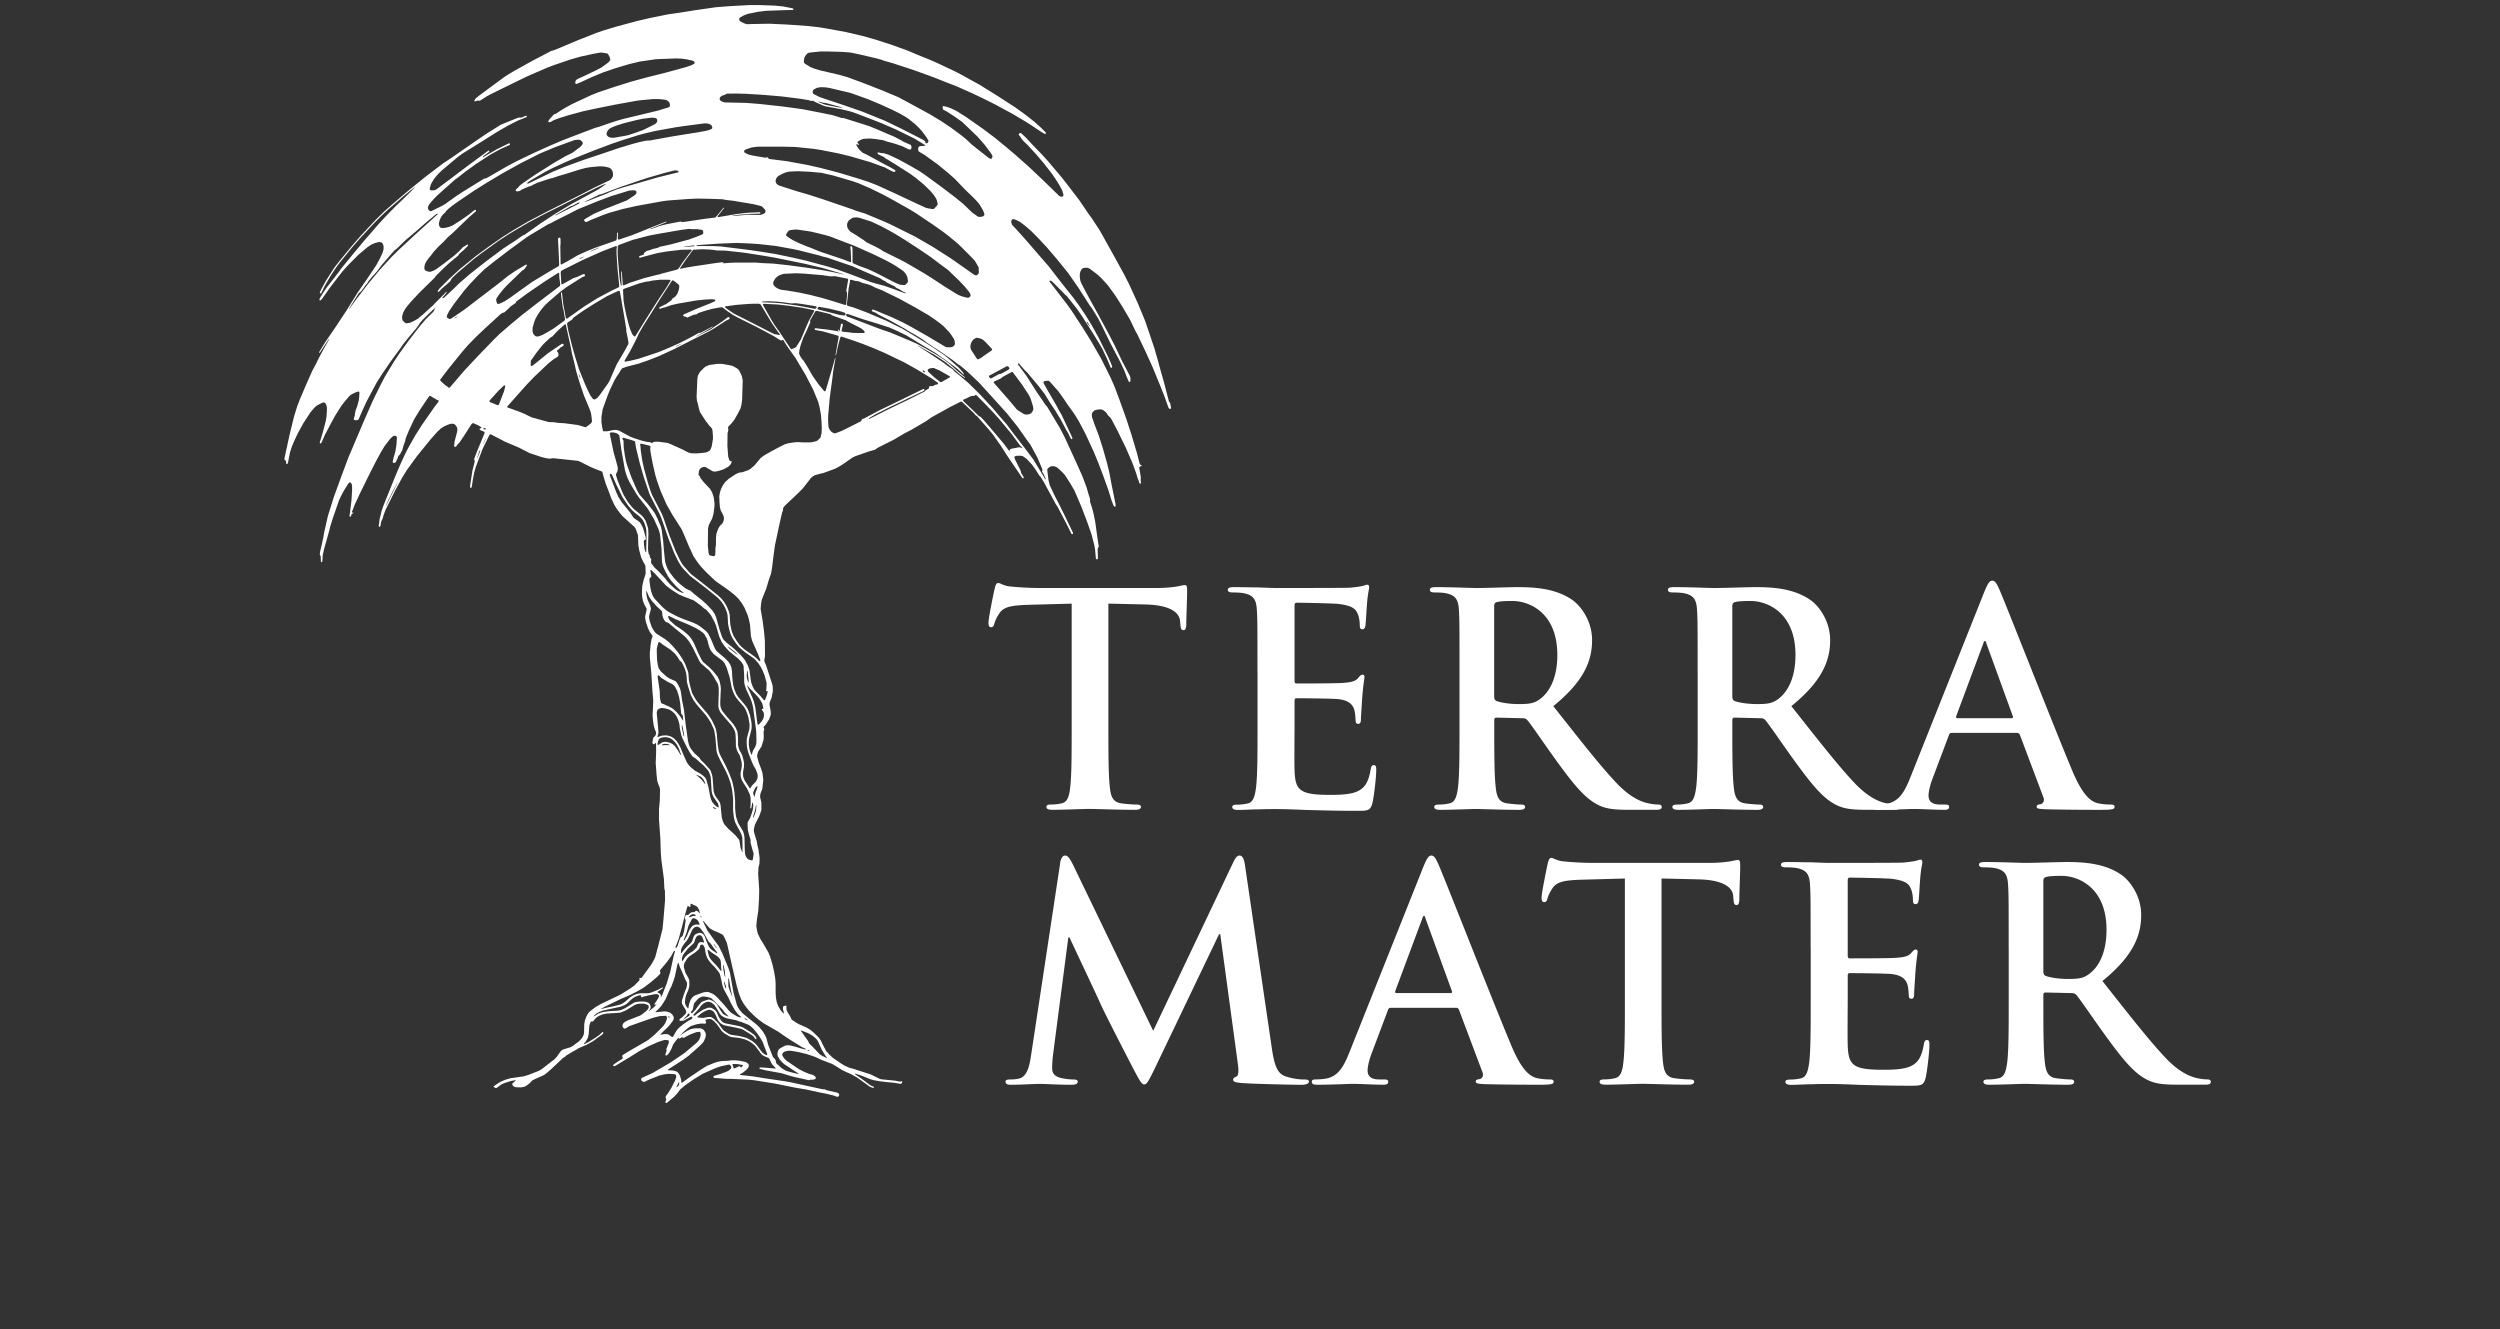 <svg xmlns="http://www.w3.org/2000/svg" width="504" height="268" fill="none"><rect width="100%" height="100%" fill="#333333" stroke="none"/><g fill="#fff" clip-path="url(#a)"><path d="m216.035 121.693-8.825.24c-3.439.12-4.859.416-5.744 1.72-.591.888-.886 1.609-1.006 2.081s-.295.712-.646.712c-.415 0-.535-.296-.535-.952 0-.953 1.125-6.353 1.245-6.833.176-.768.359-1.128.71-1.128.471 0 1.069.592 2.545.712 1.724.176 3.966.296 5.929.296h23.458c1.899 0 3.199-.176 4.093-.296.885-.176 1.364-.296 1.596-.296.414 0 .47.36.47 1.248 0 1.248-.175 5.344-.175 6.889-.064.592-.176.952-.535.952-.471 0-.59-.296-.654-1.192l-.064-.656c-.12-1.545-1.715-3.209-6.989-3.329l-7.461-.176v24.353c0 5.465 0 10.153.296 12.705.175 1.664.534 2.976 2.305 3.208.83.12 2.131.24 3.024.24.655 0 .95.176.95.472 0 .416-.471.592-1.125.592-3.91 0-7.636-.176-9.296-.176-1.356 0-5.09.176-7.46.176-.774 0-1.189-.176-1.189-.592 0-.304.24-.472.95-.472a9.63 9.63 0 0 0 2.138-.24c1.181-.24 1.54-1.544 1.716-3.264.295-2.496.295-7.184.295-12.649v-24.353l-.016.008ZM253.503 135.589c0-9.024 0-10.688-.12-12.592-.12-2.016-.591-2.968-2.545-3.384-.471-.12-1.484-.176-2.306-.176-.655 0-1.006-.12-1.006-.536 0-.416.415-.536 1.301-.536 1.604 0 3.319.056 4.795.056 1.54.064 2.905.12 3.734.12 1.899 0 13.684 0 14.809-.056 1.125-.12 2.075-.24 2.545-.36.296-.056.655-.24.95-.24.295 0 .359.24.359.536 0 .416-.295 1.128-.471 3.864-.064.592-.175 3.208-.295 3.92-.064.296-.176.656-.598.656-.423 0-.527-.296-.527-.832 0-.416-.064-1.424-.359-2.136-.415-1.072-1.005-1.784-3.966-2.144-1.005-.12-7.228-.24-8.409-.24-.296 0-.415.176-.415.6v15.025c0 .416.056.656.415.656 1.3 0 8.114 0 9.479-.12 1.42-.12 2.313-.296 2.84-.888.415-.473.654-.769.95-.769.239 0 .414.12.414.473 0 .352-.239 1.312-.47 4.336-.056 1.184-.24 3.56-.24 3.976 0 .472 0 1.128-.526 1.128-.415 0-.535-.232-.535-.536-.064-.592-.064-1.368-.239-2.136-.295-1.184-1.125-2.08-3.319-2.312-1.126-.12-6.99-.176-8.41-.176-.295 0-.359.24-.359.592v4.696c0 2.016-.064 7.48 0 9.208.119 4.096 1.061 4.984 7.109 4.984 1.54 0 4.029 0 5.569-.712s2.25-1.96 2.665-4.392c.12-.656.231-.888.654-.888.471 0 .471.472.471 1.072 0 1.36-.471 5.408-.774 6.593-.415 1.544-.949 1.544-3.199 1.544-4.445 0-7.7-.12-10.245-.176-2.545-.12-4.389-.176-6.16-.176-.654 0-1.955 0-3.375.056-1.356 0-2.904.12-4.085.12-.774 0-1.189-.176-1.189-.592 0-.304.239-.472.949-.472.894 0 1.604-.12 2.139-.24 1.181-.233 1.484-1.545 1.715-3.265.295-2.496.295-7.184.295-12.648v-10.457l-.015-.024ZM294.235 135.591c0-9.024 0-10.689-.12-12.593-.119-2.016-.59-2.968-2.545-3.384-.471-.12-1.484-.176-2.306-.176-.654 0-1.005-.12-1.005-.536 0-.416.415-.536 1.308-.536 3.136 0 6.87.176 8.115.176 2.018 0 6.519-.176 8.354-.176 3.726 0 7.699.36 10.899 2.552 1.659 1.128 4.029 4.16 4.029 8.137 0 4.392-1.835 8.432-7.819 13.304 5.266 6.648 9.359 11.937 12.854 15.617 3.319 3.448 5.745 3.864 6.63 4.04.655.12 1.189.176 1.66.176.471 0 .71.176.71.472 0 .48-.415.592-1.125.592h-5.625c-3.319 0-4.803-.296-6.335-1.128-2.546-1.368-4.804-4.16-8.115-8.728-2.37-3.265-5.09-7.305-5.864-8.193-.296-.36-.655-.416-1.069-.416l-5.155-.12c-.295 0-.471.12-.471.48v.832c0 5.521 0 10.217.296 12.713.175 1.72.534 3.032 2.306 3.264.893.12 2.194.24 2.904.24.471 0 .71.176.71.472 0 .416-.415.592-1.189.592-3.431 0-7.819-.176-8.705-.176-1.125 0-4.851.176-7.229.176-.766 0-1.189-.176-1.189-.592 0-.296.24-.472.95-.472a9.49 9.49 0 0 0 2.13-.24c1.181-.24 1.484-1.544 1.716-3.264.295-2.496.295-7.184.295-12.649v-10.456Zm6.989 4.688c0 .656.12.888.535 1.072 1.245.416 3.016.592 4.5.592 2.37 0 3.136-.24 4.205-1.008 1.779-1.312 3.495-4.04 3.495-8.912 0-8.433-5.57-10.865-9.064-10.865-1.484 0-2.546.056-3.136.232-.415.12-.535.36-.535.832v18.057ZM342.244 135.591c0-9.024 0-10.689-.12-12.593-.119-2.016-.59-2.968-2.545-3.384-.471-.12-1.484-.176-2.314-.176-.654 0-1.005-.12-1.005-.536 0-.416.415-.536 1.3-.536 3.136 0 6.87.176 8.115.176 2.011 0 6.519-.176 8.354-.176 3.726 0 7.699.36 10.899 2.552 1.659 1.128 4.029 4.16 4.029 8.137 0 4.392-1.835 8.432-7.819 13.304 5.274 6.648 9.359 11.937 12.854 15.617 3.319 3.448 5.745 3.864 6.63 4.04.655.12 1.181.176 1.66.176.479 0 .71.176.71.472 0 .48-.415.592-1.125.592h-5.633c-3.319 0-4.795-.296-6.335-1.128-2.546-1.368-4.796-4.16-8.115-8.728-2.37-3.265-5.098-7.305-5.864-8.193-.296-.36-.655-.416-1.061-.416l-5.155-.12c-.295 0-.471.12-.471.48v.832c0 5.521 0 10.217.296 12.713.175 1.72.534 3.032 2.306 3.264.885.12 2.194.24 2.904.24.471 0 .71.176.71.472 0 .416-.415.592-1.181.592-3.439 0-7.819-.176-8.705-.176-1.125 0-4.859.176-7.229.176-.766 0-1.181-.176-1.181-.592 0-.296.24-.472.95-.472a9.55 9.55 0 0 0 2.13-.24c1.189-.24 1.484-1.544 1.724-3.264.295-2.496.295-7.184.295-12.649v-10.456h-.008Zm6.989 4.688c0 .656.12.888.535 1.072 1.245.416 3.024.592 4.5.592 2.37 0 3.136-.24 4.205-1.008 1.779-1.312 3.495-4.04 3.495-8.912 0-8.433-5.57-10.865-9.064-10.865-1.476 0-2.546.056-3.136.232-.415.12-.535.36-.535.832v18.057Z"/><path d="M393.421 147.767c-.295 0-.415.12-.535.48l-3.199 8.488c-.591 1.488-.894 2.912-.894 3.624 0 1.064.535 1.84 2.37 1.84h.894c.71 0 .885.12.885.472 0 .48-.359.592-1.005.592-1.891 0-4.444-.176-6.28-.176-.654 0-3.909.176-6.989.176-.774 0-1.125-.12-1.125-.592 0-.36.239-.472.71-.472.535 0 1.364-.056 1.835-.12 2.721-.352 3.846-2.376 5.035-5.344l14.865-37.297c.71-1.728 1.069-2.376 1.659-2.376.535 0 .886.536 1.484 1.904 1.42 3.264 10.899 27.497 14.689 36.521 2.25 5.344 3.966 6.176 5.211 6.472.885.176 1.771.24 2.489.24.471 0 .774.056.774.472 0 .48-.535.592-2.729.592s-6.455 0-11.194-.12c-1.061-.064-1.78-.064-1.78-.48 0-.36.24-.472.83-.536.415-.12.83-.656.535-1.368l-4.74-12.592c-.119-.296-.295-.416-.59-.416h-13.213l.008.016Zm12.088-2.968c.295 0 .351-.176.295-.36l-5.33-14.673c-.064-.24-.119-.536-.303-.536-.183 0-.295.296-.351.536l-5.45 14.609c-.055.24 0 .416.24.416h10.899v.008ZM213.704 174.023c.175-1.008.534-1.544 1.005-1.544.471 0 .83.296 1.604 1.84l16.173 33.497 16.109-33.913c.471-.952.774-1.424 1.309-1.424.535 0 .886.592 1.069 1.84l5.386 36.705c.535 3.744 1.125 5.465 2.904 6.001 1.724.536 2.905.6 3.671.6.534 0 .949.056.949.416 0 .472-.71.656-1.54.656-1.484 0-9.654-.176-12.024-.36-1.364-.12-1.716-.296-1.716-.656 0-.296.24-.472.655-.656.359-.12.534-.889.295-2.553l-3.551-26.137h-.239l-12.91 26.961c-1.364 2.793-1.659 3.329-2.194 3.329-.535 0-1.125-1.184-2.075-2.969-1.42-2.728-6.103-11.816-6.813-13.48-.535-1.248-4.086-8.728-6.16-13.185h-.24l-3.079 23.641c-.12 1.064-.176 1.84-.176 2.792 0 1.129.774 1.665 1.779 1.897 1.07.24 1.899.296 2.49.296.471 0 .885.12.885.416 0 .536-.526.656-1.42.656-2.489 0-5.154-.176-6.215-.176-1.125 0-3.966.176-5.865.176-.59 0-1.061-.12-1.061-.656 0-.296.351-.416.949-.416.471 0 .886 0 1.772-.176 1.659-.36 2.138-2.673 2.433-4.697l5.865-38.721h-.024ZM280.336 203.184c-.295 0-.415.12-.535.48l-3.199 8.488c-.591 1.488-.894 2.912-.894 3.624 0 1.064.535 1.84 2.37 1.84h.894c.71 0 .885.12.885.472 0 .48-.359.592-1.005.592-1.891 0-4.444-.176-6.279-.176-.655 0-3.91.176-6.99.176-.774 0-1.125-.12-1.125-.592 0-.36.239-.472.71-.472.535 0 1.364-.056 1.835-.12 2.721-.352 3.846-2.376 5.035-5.344l14.865-37.297c.71-1.728 1.069-2.376 1.659-2.376.535 0 .886.536 1.484 1.904 1.42 3.264 10.899 27.497 14.689 36.521 2.25 5.344 3.966 6.176 5.211 6.472.885.176 1.771.24 2.489.24.471 0 .774.056.774.472 0 .48-.535.592-2.729.592s-6.455 0-11.194-.12c-1.061-.064-1.78-.064-1.78-.48 0-.36.24-.472.83-.536.415-.12.83-.656.535-1.368l-4.74-12.592c-.119-.296-.295-.416-.59-.416h-13.213l.008.016Zm12.088-2.968c.295 0 .351-.176.295-.36l-5.33-14.673c-.064-.24-.119-.536-.303-.536-.183 0-.295.296-.351.536l-5.45 14.609c-.055.24 0 .416.24.416h10.899v.008ZM327.547 177.11l-8.825.24c-3.431.12-4.859.416-5.745 1.72-.59.888-.893 1.609-1.005 2.081-.12.472-.295.712-.654.712-.415 0-.535-.296-.535-.952 0-.953 1.125-6.353 1.245-6.833.175-.768.351-1.128.71-1.128.471 0 1.069.592 2.545.712 1.716.176 3.966.296 5.921.296h23.457c1.891 0 3.2-.176 4.086-.296.885-.176 1.364-.296 1.603-.296.415 0 .471.36.471 1.248 0 1.248-.175 5.344-.175 6.889-.064.592-.176.952-.535.952-.471 0-.59-.296-.646-1.192l-.056-.656c-.12-1.545-1.716-3.209-6.99-3.329l-7.46-.176v24.353c0 5.465 0 10.153.303 12.705.176 1.664.527 2.976 2.306 3.208.83.12 2.131.24 3.024.24.655 0 .95.176.95.472 0 .416-.471.592-1.125.592-3.91 0-7.644-.176-9.296-.176-1.364 0-5.098.176-7.46.176-.774 0-1.181-.176-1.181-.592 0-.304.232-.472.95-.472.885 0 1.595-.12 2.13-.24 1.189-.24 1.54-1.544 1.716-3.264.295-2.496.295-7.184.295-12.649v-24.353l-.024.008ZM365.023 191.007c0-9.024 0-10.688-.12-12.592-.119-2.016-.59-2.968-2.545-3.384-.471-.12-1.484-.176-2.306-.176-.654 0-1.005-.12-1.005-.536 0-.416.415-.536 1.3-.536 1.604 0 3.32.056 4.796.056 1.54.064 2.904.12 3.734.12 1.899 0 13.684 0 14.809-.056 1.125-.12 2.074-.24 2.545-.36.295-.056.654-.24.949-.24.296 0 .359.24.359.536 0 .416-.295 1.128-.47 3.864-.064.592-.176 3.208-.296 3.92-.063.296-.175.656-.598.656s-.527-.296-.527-.832c0-.416-.063-1.424-.359-2.136-.415-1.072-1.005-1.784-3.965-2.144-1.005-.12-7.229-.24-8.41-.24-.295 0-.415.176-.415.6v15.024c0 .417.056.657.415.657 1.301 0 8.115 0 9.479-.12 1.42-.12 2.314-.296 2.841-.889.414-.472.654-.768.949-.768.239 0 .415.12.415.472s-.239 1.313-.471 4.337c-.056 1.184-.239 3.56-.239 3.976 0 .472 0 1.128-.527 1.128-.415 0-.534-.232-.534-.536-.064-.592-.064-1.368-.24-2.136-.295-1.184-1.125-2.08-3.319-2.312-1.125-.12-6.989-.176-8.41-.176-.295 0-.359.24-.359.592v4.696c0 2.016-.064 7.48 0 9.208.12 4.096 1.061 4.984 7.109 4.984 1.54 0 4.03 0 5.57-.712s2.25-1.96 2.665-4.392c.119-.656.231-.888.654-.888.471 0 .471.472.471 1.072 0 1.36-.471 5.408-.774 6.592-.415 1.545-.95 1.545-3.2 1.545-4.444 0-7.699-.12-10.245-.176-2.545-.12-4.388-.176-6.159-.176-.655 0-1.955 0-3.375.056-1.357 0-2.905.12-4.086.12-.774 0-1.188-.176-1.188-.592 0-.304.239-.472.949-.472.894 0 1.604-.121 2.138-.241 1.181-.232 1.484-1.544 1.716-3.264.295-2.496.295-7.184.295-12.648v-10.457l-.016-.024ZM404.949 191.007c0-9.024 0-10.689-.12-12.593-.119-2.016-.59-2.968-2.545-3.384-.471-.12-1.484-.176-2.314-.176-.654 0-1.005-.12-1.005-.536 0-.416.415-.536 1.3-.536 3.136 0 6.87.176 8.115.176 2.011 0 6.519-.176 8.354-.176 3.726 0 7.699.36 10.899 2.552 1.66 1.128 4.029 4.16 4.029 8.137 0 4.392-1.835 8.432-7.819 13.304 5.274 6.648 9.359 11.937 12.854 15.617 3.319 3.448 5.745 3.864 6.63 4.04.655.12 1.181.176 1.66.176.479 0 .71.176.71.472 0 .48-.415.592-1.125.592h-5.633c-3.319 0-4.795-.296-6.335-1.128-2.545-1.368-4.796-4.16-8.115-8.728-2.369-3.265-5.098-7.305-5.864-8.193-.295-.36-.654-.416-1.061-.416l-5.155-.12c-.295 0-.471.12-.471.48v.832c0 5.521 0 10.217.296 12.713.175 1.72.534 3.032 2.306 3.264.885.12 2.194.24 2.904.24.471 0 .71.176.71.472 0 .416-.415.592-1.181.592-3.439 0-7.819-.176-8.705-.176-1.125 0-4.859.176-7.229.176-.766 0-1.181-.176-1.181-.592 0-.296.24-.472.95-.472a9.55 9.55 0 0 0 2.13-.24c1.189-.24 1.484-1.544 1.724-3.264.295-2.496.295-7.184.295-12.649v-10.456h-.008Zm6.989 4.688c0 .656.12.888.535 1.072 1.245.416 3.024.592 4.5.592 2.37 0 3.136-.24 4.205-1.008 1.779-1.312 3.495-4.04 3.495-8.912 0-8.433-5.569-10.865-9.064-10.865-1.476 0-2.545.056-3.136.232-.415.12-.535.36-.535.832v18.057Z"/><path fill-rule="evenodd" d="m235.694 81.06-1.077-4.137-.638-2.232-.631-2.32-.343-1.152-.191-.744-1.373-4.072-.614-1.784-1.444-3.488-1.78-3.888-.933-1.832-2.059-3.76-2.042-3.665-.926-1.648-1.516-2.296-.67-.928-1.875-2.76-2.601-3.4-.958-1.208-2.776-3.288-1.101-1.216-1.971-2.04-.654-.697-.639-.695-.997-.945-.08-.04-.183.016-.168.104-.056.08-.024.097.024.087.287.345.28.448.279.344 1.053 1.032 1.572 1.704 1.556 1.832 1.691 2.168.727 1.072.773 1.24.551 1.072.215.752-.015.264-.048.072-.072.056-.168.04-.343-.032-.215-.128-3.056-2.984-3.056-2.888-2.753-2.44-1.763-1.496-2.33-1.904-2.402-1.809-3.423-2.4-1.954-1.224-1.173-.56-.83-.264-.511-.12h-.095l-.088.032-.056.072v.192l.096.352.111.12.543.256 1.668 1.072 1.539 1.096 3.024 2.896 1.373 1.552.518.68.415.553.423.56.271.456.064.16v.168l-.087.256-.056.08-.08.048h-.184l-.319-.136-3.359-2.657-1.332-1.24-.806-.648-2.139-1.584-1.93-1.296-2.338-1.416-3.766-2.048-2.569-1.384-3.24-1.36-3.981-1.552-3.128-1.152-1.731-.48-3.854-.896-1.309-.424-.55-.24-1.022-.64-.135-.12-.088-.16-.016-.36.088-.528.191-.392.383-.472.216-.136.335-.08 2.122-.224h1.54l2.833.088 1.619.112 2.027.424 3.279.768 1.069.296.487.192 1.66.464 3.518 1.152 1.054.36 4.021 1.456 2.298.928 1.277.488.797.312 3.12 1.384 2.322 1.104 2.378 1.192 1.436.784 1.963 1.056 2.657 1.576 1.077.688 2.146 1.424.607.352.175.016.064-.04.04-.072v-.088l-.104-.16-.854-.856-1.348-1.208-.934-.752-1.508-1.136-.71-.504-.766-.552-3.582-2.32-3.567-2.216-3.67-2.024-.997-.528-3.878-1.84-1.66-.72-1.356-.544-1.109-.456-1.74-.736-3.056-1.112-3.43-1.12-2.633-.744-3.415-.8-3.798-.696-1.524-.256-2.123-.248-4.252-.304-3.679-.176-4.093.072-.439.032-.582-.168-.623-.296-.287-.208-.096-.152-.023-.184.039-.184.104-.144.75-.425.806-.32 2.194-.44 1.54-.184 3.495-.128 1.795-.04.176-.056.048-.072v-.08l-.056-.064-.256-.088-1.763-.352-1.699-.168-3.168-.112h-1.891l-4.277.24-2.553.2-4.221.608-3.207.512-2.202.312-3.854.785-2.506.592-4.045 1.088-2.545.768-1.46.496-3.99 1.576-3.471 1.472-1.276.504-.335.064-3.718 1.944-3.743 2.072-1.771 1.064-3.47 2.552-1.86 1.376-.726.592-.247.368-.024.088.016.088.064.056h.088l.335-.144h.263l.255.024.16-.048 1.436-.92 1.755-.888 3.838-1.888 2.466-1.192 3.925-1.704 1.516-.576 3.319-1.128 1.987-.56 2.498-.552 1.508-.272.598.056.758.136.136.088.311.528.119.32.056.256-.032.168-.319.416-1.452 1.064-1.3.664-2.33 1.112-1.109.504-.296.184-.151.208-.072.248v.176l.016.088.056.072.08.04.183-.016.638-.272 2.33-1.072 2.282-.952 2.593-.88 2.713-.808 2.091-.504 2.369-.344.934-.136 3.933-.152 1.213.04 1.109.16 1.093.24.24.112.127.12.064.16v.088l-.095.152-.535.288-1.053.368-4.125 1.128-4.07 1.024-2.728.744-3.591 1.12-3.327 1.12-1.277.512-3.877 1.808-1.133.616-1.109.648-1.006.68-.343.104-.215.16-.806.912-.2.304-.032.08.016.08.064.056.088.032.192-.016.255-.096.455-.28 1.053-.4 1.891-.592 2.968-.808 2.848-.616 3.766-.752 4.205-.76.846-.112 2.585-.24 1.205.016 1.205.136.239.088.359.248.216.288.072.264v.352l-.056.16-.136.104-2.218.68-3.75.904-3.08.736-1.237.344-1.468.472-2.282.784-.909.264-4.022 1.528-2.713 1.049-2.353 1.015-3.04 1.369-3.471 1.656-2.051 1.08-3.702 2.144-.527.288-.247.056-.167.016-.734.448-3.639 2.248-1.149.752-1.947 1.384-.406.312-1.062.576-1.7.824-.167.032-.167-.048-.208-.184-.143-.232-.032-.264.096-.344.27-.448.855-.976.606-.616 1.396-1.272 2.306-2.032.702-.504 1.141-.912 2.29-1.664 3.096-2.016 1.971-1.056 1.715-.768.112-.128v-.08l-.024-.073-.072-.047h-.175l-2.386 1.176-1.716.984-.965.584-.08.024-.056-.016v-.056l.112-.136 1.125-.832.056-.072.024-.08-.024-.072-.072-.04h-.088l-.239.144-3.455 2.544-3.351 2.52-3.351 2.52-.303.176-.256.08-.526.016-.256-.064-.063-.056-.048-.16.056-.344.207-.656.47-.816.304-.416.614-.736.806-.792 3.287-2.752.838-.616 3.639-2.257 3.111-1.968 2.434-1.416 2.059-1.04 1.667-.672.072-.056.032-.088-.024-.088-.08-.048-.183.024-.798.336-.168.016-.367-.024-.335.104-3.319 1.352-2.904 1.824-3.535 2.416-3.447 2.4-1.795 1.193-3.4 2.584-3.263 2.632-3.2 2.712-1.994 1.752-1.588 1.56-2.936 3.128-1.859 2.12-2.45 2.969-1.164 1.488-1.58 2.456-1.085 1.944-.28.648v.096l.064.072.088.024.088-.032.111-.144.543-1.176 1.205-2.08 1.085-1.664.758-1.033 2.705-3.328 1.412-1.608 2.856-3.08 1.516-1.528 1.389-1.288 3.231-2.8 2.075-1.696.167-.128-.662.744-1.276 1.28-1.98 1.888-2.162 2.2-1.332 1.448-2.809 3.24-2.361 2.824-2.49 3.056-.35.513-2.315 2.976-.742 1.056-.734 1.176-.151.336v.088l.008.088.055.056.08.024.08-.024.263-.256.463-.648 1.293-1.824 2.417-3.136 1.213-1.337 2.003-2.008 1.843-1.544.806-.528.734-.288.51-.136.431-.048.248.056.207.16.144.224.127.416v.6l-.215.76-.599 1.24-.654 1.209-1.907 2.848-1.859 2.68-2.258 3.64-2.314 3.496-2.034 2.976-1.173 1.92v.08l.032.04.072-.016.127-.128 1.62-2.448.16-.216.04-.016-.025.112-1.356 2.416-.806 1.528-.407.856-.846 1.584-1.188 2.688-1.253 2.929-.558 1.448-.639 2.056-.941 3.84-.798 3.688-.232 1.096.024.08.128.12.136.12.055.16.04.44.056.064.08.024.08-.024.064-.064.087-.256.4-2.04.374-1.16.503-1.192.654-1.4 1.15-2.096 1.451-2.224.798-.928.447-.408 1.07-.552.334-.096.176.032.136.112.191.296.152.592v.52l-.072 1.216-.168 1.016-.606 2.32-.599 1.976v.08l.048.072.072.04h.08l.136-.112.694-1.592 1.236-2.36.822-1.504 1.229-1.952.79-1.024.957-1.105.431-.287.87-.409.343-.103h.176l.063.055.056.16-.048.792-.063.689-.36 1.328-.31.8-.12.592-.024.352-.216.664.016.176.056.08.08.056.263.032.263-.024.168-.056.128-.12.215-.48.4-.952 1.044-2.264 2.019-3.777 1.117-1.736 1.691-2.472 2.035-2.768.327-.512 1.125-1.424 1.612-1.896.351-.504.232-.264.151-.304.55-.656 1.588-1.56 1.086-1.016-.256.4-.08.336-.223.256-1.524 1.512-1.324 1.576-2.035 2.64-1.907 2.632-1.18 1.792-1.724 2.856-.95 1.832-1.03 2.089-.486 1.008-1.723 3.92-1.644 3.872-1.54 3.624-1.5 4.024-1.436 3.944-1.173 3.761-.758 3.336-.175 1.016-.344 1.608-.303 1.264-.064.512.056.168.136.24.016.624.016.352.016.088.048.08.072.04.08-.024.055-.064.04-.264.056-1.032.303-1.352.654-2.32.343-1.24.256-1.008.487-1.568 1.236-3.569.4-.864.693-1.288.79-1.248.176-.192.08-.04h.095l.088.008.136.112.12.24.071.344v.96l-.127 1.968-.232 1.88-.032.432-.056.344-.08.336.025.169.047.064.072.032h.088l.072-.073.04-.087.032-.265.047-.064.224-.136.12-.152v-.072l-.024-.024-.16.072h-.072l-.032-.04.04-.176.295-.72.192-.568 1.117-2.408 1.891-3.84 1.404-2.752.822-1.512.838-1.408 1.045-1.368.423-.44.28-.208.263-.08.191.024.16.096.095.144.024.264-.096 1.384-.199 1.208-.231.848-.152.496-.167.768v.088l.04.08.063.056.176.032.175-.032.136-.096.351-.704.208-.576.127-.128.2-.176.223-.472.2-.288.303-1.072.303-.824.12-.6.686-1.672 1.021-2.168 1.077-1.768 1.532-2.288.47-.64.08-.032h.088l.447.304.607.328.287.2.263.072.072.056.024.08-.064.168-.734.96-1.683 2.408-.934 1.344-1.34 2.112-1.477 2.624-.646 1.304-1.005 2.192-.934 2.216-1.603 3.968-.703 1.752-.406 1.144-.184.832-.215.825-.08.776-.096.52.048.176.072.056h.087l.08-.048.08-.176.104-.696.151-.4.168-.304.2-.753.43-1.12 1.9-3.824 1.395-2.552.942-1.536 2.059-2.84 2.704-3.328 1.42-1.608.759-.696.67-.4.638-.288.575-.192.422-.032.272.064.223.136.224.272.175.312.072.344-.056.52-.526 2-.024.264v.264l-.088.248v.08l.056.072.151.096h.088l.144-.072.303-.432.319-.304.838-1.216 1.476-2.304.255-.352.136-.088h.167l.95.432.606.368.048.064v.064l-.151.088-.176.08-.048.064v.08l.048.072.231.144.647.264.064.056.031.072-.023.176-1.636 3.984-.423 1.128-.016.168.096.352-.032.256-.415 1.584-.423 2.712-.064.616v.088l.048.08.072.048h.08l.072-.048.071-.168.248-1.624.27-1.344.28-.992 1.357-3.616 1.436-2.928.064-.056.08-.024.167.04 2.832 1.464 2.769 1.176 2.13 1.096 2.354.784.838.224.766.12.351-.016.439-.072 4.261.448.774.08.414.176 2.227 1.112.949.4 1.213.464.128.12.055.264.096.424.503 1.648.63 1.624.479 1.304.654 1.392.463.744.463.632.71.864.901.809.639.584.718.64.295.32.152.312.399 1.152.031.688.04 1.296.168 1.024.383 1.408.199.48.359.688.272.456.056.248.039 1.216v.264l-.143.504-.208.576-.287 1.184-.08.688-.016 1.12.032.6.168.856.255.656.463.832.032.168-.2.936-.119.504.016.36.143.768.415 1.232.343.712.559.8.016.176-.192.496-.183 1.033-.168 1.712v.952l.303 3.264.224 3.608.159 1.8-.079 2.064-.056.864.08 1.12.135.952.208.768.263.632.024.256-.072.328-.152.208-.311.312-.079.24-.128.68.016.176.072.16.063.056.08.032h.088l.152-.088.119-.144.056-.04.048.024.04.16.016 1.632-.064 1.728-.024.52.176 2.401.135 1.192.248.752.239.552.072.432-.032 2.072-.168 1.88v2.152l.176 2.416.096 1.376.087 2.84.112 1.464.527 3.904.079 1.896.12.424.016 1.985-.359 4.28-.152 1.448-.837 3.328-.623 2.32-.167.392-.591 1.056-1.978 2.728-.072.056-.088.016-.183-.064h-.064l-.032.056v.368l-.08.16-.981.984-.766.56-2.043 1.28-3.846 1.84-1.117.624-1.157.888-.407.464-.287.536-.311.801-.144.776-.04 1.8-.087.336-.168.408-.239.36-.535.576-1.316.968-.383.208-1.492.456-.312.184-.247.264-.694.992-.543.568-2.577 2-.614.336-1.987.776-.902.28-2.792.408-.918.272-.806.328-.391.192-.941.624-.271.232-.024.072.032.056.319.152.072.04h.079l.16-.048.766-.584.526-.288.567-.192.981-.312.854-.16h.072l.032.04-.096.12-.534.472-.048.072-.024.088.04.168.167.216.295.184.256.064 1.061.024.598-.12.399-.184.623-.472.367-.368.239-.256.391-.2 1.971-.888.55-.408 1.046-.92 1.771-1.664.423-.424.439-.264.319-.296 1.029-.616 1.045-.584.359-.24 1.588-.672 1.285-.712 1.819-1.32.191-.168.096-.152v-.088l-.024-.08-.072-.048h-.087l-.136.104-.367.368-.838.616-1.452.912-.862.432h-.072l-.024-.04.08-.144.256-.264.407-.664.119-.32.12-.592.128-1.72.255-.744.056-.064.08-.024.255.024.151-.096.383-.48.383-.345.367-.224.719-.296.837-.176 1.971-.12.599-.04.422-.112.95-.4 1.675-1.04.559-.216.519-.064h.861l.423.128.327.144.128.12.056.176-.016.264-.104.232-.343.384-.734.584-.495.344-1.843.721-.646.24-.686.376-.256.24-.119.224-.064.256.024.184.135.232.12.12.16.056.167-.016.295-.176.431-.288 2.593-.92 2.346-.808 1.173-.304 1.285-.08.143.08.08.151.032.257-.072.336-.271.64-.271.44-.527.576-1.356 1.328-1.181.992-.503.328-3.646 2.104-1.101.688-.104.136v.08l.056.168.072.176-.016.088-.128.128-1.316.848-.415.304-.056.072-.016.08.016.08.064.056.087.024.264-.064 2.8-1.688 2.115-1.328 1.827-.96 1.971-.872 1.077-.336.343-.048.431.056.167.072.056.064.024.168-.096.424-.263.656-.136.32v.264l-.008.264-.215.656v.088l.056.072.08.04h.095l.168-.096.391-.472.455-.832.343-.872.566-.76 1.349-1.584.845-.744.543-.416.311-.176 1.077-.336.694-.128.535-.024.447.04.167-.072.056-.072.032-.088-.024-.168-.119-.256.016-.088.055-.064.256-.08.431-.08.343.032.231.104.471.376.526.576.559.776.391.56.511.456 1.029.624.495.168 1.204.128.423.056.918.232.487.184.534.272.646.44.527.464 1.181 1.592.255.232.279.2.974.4.136.12.438.944.2.288.606.632.04.072v.056l-.072.024-2.322-.208-.686-.016-.095.016-.08.048-.04.072.024.072.151.096 1.173.288 3.032.544 1.907.568.662.184 2.673.592.256.08.167-.016.248-.072.606-.024.343-.096.128-.12.024-.088-.032-.176-.168-.216-.215-.16-.407-.16-.678-.192-.878-.384-.997-.504-2.57-1.736-.478-.504-.319-.512-.04-.168.032-.176.135-.232.279-.2.32-.112.51-.088.527.016 1.516.256 1.659.408 1.62.544 1.412.656 2.083.784 1.253.76.797.512.862.4.79.344 1.205.656 1.827 1.304.83.608.479.192.175.032h.096l.08-.048.032-.072-.032-.072-.16-.08-.327-.12-.439-.28-1.731-1.288-.998-.672-.151-.104-.04-.056.024-.04h.167l1.165.384 1.756.704.742.216 1.093.2 1.619.192 1.285.112 1.125.184.176.04.183-.024.136-.12.088-.176v-.096l-.032-.08-.072-.032-.335.08-1.101-.208-2.554-.24-.423-.096-1.468-.728-.462-.216-2.442-.776-.654-.232-.822-.224-.335-.096-.878-.384-.75-.456-1.635-1.12-.766-.712-.208-.264-.175-.192-.2-.176-.806-1.528-.287-.632-.399-.584-1.053-1.024-.654-.552-.75-.44-1.564-.696-.527-.304-.862-.568-.119-.128-.208-.489-.582-.952-.176-.408-.064-.44.032-.36-.032-.072-.071-.032-.367.072-.16.072-.048.072-.04.28.024.344.192.68-.016.056h-.048l-.263-.232-.296-.32-.542-.896-.303-.816-.168-.944-.056-.96v-1.888l-.072-.944-.223-1.344-.359-1.584-.447-1.48-.351-.872-1.205-2.072-.375-.576-.503-1.016-.175-.576-.184-1.032.112-1.28.287-1.864.152-2.496.032-1.721-.208-3.176.056-1.304.192-.752.04-.968-.032-.52-.208-1.448-.183-.76-.152-.864-.479-1.568-.095-.416-.016-.432.223-.928.894-1.776.375-1.064.04-.256-.016-1.384-.248-1.088.04-.608.216-.584.175-.408.192-1.632v-.432l-.152-1.2-.287-.904-.471-1.209-.311-1.184v-.264l.128-.512.135-.32.375-.576.24-.36.223-.76.184-.576.047-.688-.039-.96.135-.416-.016-.176-.103-.248v-.096l.015-.088.336-.312.75-1.16.279-.736.072-.344-.048-.696-.224-1.176.016-.352.232-.656.183-.392.248-1.344-.032-.944-.112-.496-1.253-3.832-.319-.72v-.272l.128-.784-.024-3.105-.144-1.64-.311-2.4-.335-1.96-.064-.424.096-1.112.128-.672.398-1.04.519-1.272.463-1.584.159-.496.328-.896.199-1.104.311-2.56.152-1.12.128-.936.893-4.184.575-2.513.183-.392-.016-.344.056-.16.319-.416 2.697-2.552.91-.92 1.643-2.104.327-.288.447-.264.918-.264.83-.192 2.329-.856.846-.448.734-.456 1.899-1.32.623-.312 2.76-.96 1.229-.352.479-.36 2.218-1.12 1.005-.496 2.218-1.312 1.381-.712 2.952-1.736 1.125-.792 3.734-2.072 2.146-1.08h.096l.176.056 2.417 2.304.271.344.344.248 2.385 2.704.766.928 1.588 2.248 1.34 2.096 2.418 3.552.567.864.063.072.088.04h.096l.064-.072.016-.088-.064-.168-.455-.744-.12-.512-1.117-2.232-.135-.416.016-.08.111-.136.256-.088.782-.024.438.056.312.16.622.488 1.005 1.08.567.76.822 1.296.151.208.24.24.622 1.032 2.043 3.76.406.76.264.352 1.755 3.345.958 1.92.103.24.056.064.08.048h.088l.08-.032.047-.072-.016-.184-1.859-3.873-1.037-2.072-.941-1.832-.838-1.792-.248-1.008-.255-2.048.024-.168.088-.144.327-.288.319-.152.343-.032.343.024.415.152.471.368.934.904.335.4 1.021 1.592.838 1.416 1.388 3.24 1.165 3.041.91 2.592.582 2.248.144.848.135 1.544.024.264.048.072.072.056.088.024.079-.016.064-.056.056-.168-.04-1.552v-.344l.056-.16.144-.232v-.184l-.232-1.456-.47-3.424-.328-1.601-.279-1.08-.447-1.4.032-.448-.263-.816-.455-1.576-.846-2.256-1.228-2.744-1.788-3.896-.614-1.328-.862-1.672-2.202-3.688-.351-.584-.447-.536-.566-.864-1.038-1.489-2.162-3.392-1.133-1.536-.247-.36-.343-.408-.032-.088v-.088l.056-.064.079-.016.152.104 1.077 1.24.495.472 2.37 2.825 1.157 1.504 1.029 1.68 1.101 1.648 1.149 1.904.782 1.448.359.696.247.368.639 1.328.071.056h.096l.088-.04.048-.088-.024-.184-1.827-3.896-.375-.776-.615-1.048-.183-.4-2.155-3.72-.63-1.137-.032-.168.032-.08.136-.112.255-.08.535-.032.167.04.264.248 1.667 1.888.902 1.264.917 1.353 1.389 1.944.893 1.464 1.285 2.424 1.62 3.496 1.029 2.472 1.005 2.648.958 2.68.367 1.16.271.92.431 1.136.175.216.08.04h.088l.072-.056.032-.088-.04-.44-.846-4.192-.255-1.368-.16-.856-.479-1.92-.814-2.88-.813-2.552-.862-2.256-.479-1.376-.072-.616.056-.256.136-.224.311-.296.319-.128.591-.104h.51l.256.072.438.296.375.36.272.456.455.432.247.36 1.133 2.128 1.771 3.632.99 2.296.223.472.886 2.408.319 1.088.159.328.144.512.12.128h.079l.072-.024.048-.072v-.184l-.056-.448.04-.536-.327-1.952v-.08l.056-.072.144-.096.247-.096.048-.056v-.072l-.072-.056-.192-.072-.071-.056-.072-.16-.511-2.008-1.149-3.856-.949-2.928-1.436-4.024-.99-2.648-.862-1.969-1.875-3.744-2.09-3.64-1.724-2.776-.957-1.44-1.173-1.808-.901-1.256-2.618-3.4-.941-1.224v-.088l.032-.072.08-.032.183.032.287.2 2.362 2.376.224.264.287.208 1.979 2.48 1.172 1.68 2.298 3.624 1.125 1.824.679 1.2.957 2.032.654 1.6.072.064h.096l.088-.032.048-.088v-.176l-.248-.656-.63-1.424-1.915-3.832-1.333-2.4-1.268-2.048-1.141-1.712-1.261-1.736-1.819-2.272-2.426-3.113-.678-.895-2.808-3.233-1.676-1.944-2.106-2.352-.766-.8-.136-.232-.128-.424v-.176l.112-.248.12-.128.167-.056.343.072.399.168.607.312 1.157.88 1.165 1.016 1.332 1.336 1.755 1.88 2.003 2.344 2.322 2.865 2.059 2.952 2.313 3.616.431.552 1.253 2.056.75 1.464 1.62 3.328 1.037 1.984 1.037 1.976.846 1.784.423 1.136.407.968.056.08.079.048.088.016.08-.032.056-.064.024-.184v-.544l-.128-.408-1.516-2.896-1.54-3.24-1.34-2.584-2.043-3.768-2.019-3.672-1.244-2.344-.264-.64-.119-.776v-.6l.095-.424.136-.32.192-.296.215-.152.255-.064.607-.024.247.072.375.215 1.508 1.145.63.584 1.349 1.464 1.564 2.152 1.332 2.088 1.133 1.92.439.736 1.005 2.104.2.392.295.52 1.843 3.864 1.301 2.896 1.627 3.968.727 1.833.813 2.288.112.136.168.088h.087l.072-.04.048-.072.024-.176-.215-1.016-.16-.072ZM80.058 97.532l-1.93 3.824-.352.696h-.016l.136-.4.327-.72.423-.8.526-1.088.99-1.808h.016l-.112.296h-.008Zm16.692-6.448-.51 1.288h-.025l.032-.232.407-1.232.112-.16.048-.016.016.056-.088.296h.008Zm122.372-26.177.056-.016.127.128.359.664.032.12-.095-.08-.463-.664-.032-.088.016-.072v.008Zm-16.181 8.952.167-.04.08.024.072.048.175.2.072.152v.08l-.056.072-.367.264-1.196.664-.551.128-1.42.792-.192.032-.088-.032-.071-.056-.176-.216-.024-.088.016-.088.056-.072.622-.32 2.881-1.56v.016Zm-2.984-3.528.048.08v.088l-.016.08-.208.168-1.484 1.016-.479.36-.542.296-.088.024h-.088l-.151-.112-1.157-1.776-.12-.336-.048-.432.08-.432.159-.4.296-.432.351-.264.311-.152h.255l.607.152.47.224.575.528 1.237 1.32h-.008Zm-29.299-11.544.104.24v.448l-.16 1.896-.047.072-.08.04-.176-.024-1.971-.616-2.377-.72-2.737-.696-2.186-.464-2.29-.384-1.349-.176-.558-.224-.455-.264-.311-.32-.176-.296-.024-.264.064-.256.248-.448.199-.28.391-.344.455-.256.734-.248 2.553-.12 1.548.072 3.79.32 1.62.24.861-.04 2.514.496.072.04.047.064.024.168-.367 2.128.024.168.016.048Zm-.207 4.52-.016.184-.048.072-.072.04-.271-.016-.862-.12-1.053-.272-3-.76-.255-.072-.056-.064-.016-.088.072-.184.127-.128.176-.04 2.034.368 2.338.568.742.248.128.104.048.16h-.016Zm-24.663-10.433h-.271l-1.205.152-4.245.632-1.604.264-1.276.273-.072-.017-.024-.055.072-.152 1.372-2 .383-.489.503-.72.271-.344.152-.08 1.628-.088 1.555.056 1.03.104.431.08 1.731.032 3.758.416 3.128.48 3.056.52 2.018.4 4.189.864 3.423.817 3.631 1.056.853.304-2.058-.456-1.939-.377-3.543-.56-3.893-.527-3.056-.329-1.804-.072-1.555-.111h-4.293l-.95.031-.949.08h-.591l.16-.08.032-.056-.04-.04-.008-.008Zm-18.886 13.121-.59-2.248-.375-1.76-.224-1.352-.111-2.152.055-.16.136-.096 3.16-1.128 1.348-.328.447-.032.774-.176 1.54-.168h1.197l.79.016.079.04.04.072v.088l-.869 1.424-1.987 2.992-2.282 3.616-1.947 3.144-.072.056h-.08l-.143-.096-.303-.32-.415-.96-.16-.496-.008.024Zm.128 4.128-.112.24-.136.176.192-.368.056-.048Zm6.263-14.896-1.093.248-2.322.592-2.76.888-1.269.536-.176.032-.079-.032-.048-.072-.04-.688-.12-1.472-.088-.529-.048-.031-.039.032-.024.08.048.624.079 1.984-.032.176-.047.032-.048-.032-.032-.088-.136-.704-.136-.944-.319-3.92-.048-1.2.032-1.113.088-.152.152-.096 2.808-1.032 3.312-.864 2.289-.424 4.229-.728 1.452-.184.782.064.79-.024 1.022.144.159.064.104.144.048.44-.064.168-.136.112-1.197.488-1.452.528-3.726 1-2.258.496-.303.176-1.173.288-.311.136-.327.096-.503.136-.199.168-.28.208-.032.072-.016.184-.039.08-.072.048-.671.224-.151.096-.04.088v.088l.072.064.08.032h.087l1.006-.288 2.497-.656 1.867-.32 2.968-.344 1.819-.032.16.064.04.064v.08l-.048.08-.55.672-1.373 1.864-.415.657-.327.416-.215.136-3.232.848.024.032Zm-20.154 4.456.311 2.232.127.504.096.504.224 1.304v.272l-.112.152-2.146 1.552-1.102.664-1.172.656-.727.272-.343.048-.263-.04-.223-.136-.28-.352-.111-.248-.064-.44.024-.608.343-1.168.215-.56.463-.824.575-.856.534-.672.527-.568.63-.584 2.218-1.912 1.341-1 3.199-2.032.327-.112.144-.088.04-.072v-.088l-.016-.088-.056-.072-.072-.04-.088-.016-.175.024-1.189.544-.327.104-.327.096-2.25 1.248-.16.056-.064-.032-.04-.072-.047-.616-.088-1.728.048-.184.127-.136.455-.248 3.75-1.88 3.902-1.745 2.705-1.048.175-.032.088.024.064.064.024.088-.08.44v.864l.192 3.096.295 2.817.056.696-.064.168-.064.056-1.548.736-2.713 1.448-2.625 1.64-3.503 2.48-.087.016-.088-.032-.056-.072-.032-.088-.526-2.888-.224-2.056-.056-.168-.048-.032-.055.032-.048.184.04.536v.016Zm3.654-7.505.016-.048.391-.208.494-.184h.04l-.175.136-.543.272-.167.056-.048-.024h-.008Zm2.13-1.392.279-.216.615-.312.957-.352h.04l-.175.112-1.716.76v.008Zm21.088-1.224-.055.056-.176.04-1.412.096-.814.024.646-.104 1.732-.208.063.032v.064h.016Zm12.854 11.345-.159.04v-.064h.159v.032-.008Zm-6.686.888.168-.048 2.138-.288 2.226-.176 1.045-.048h.782l.527.008.167.056.128.112 2.202 3.664.974 1.416.67.904.024.08-.024.064-.072.024-.527-.128-.502-.072-1.093-.544-3.726-1.912-3.368-1.704-1.212-.824-.479-.368-.064-.072-.024-.08.032-.064h.008Zm10.835 4.936-.845-1.184-.639-1.024-1.699-3.008-.032-.088v-.08l.048-.064.175-.032 2.737.136 2.378.272 2.625.392 2.29.48.064.048.031.08-.055.168-1.046 1.872-.686 1.576-.893 2.136-.958 1.528-.199.16-.495.192-.16.08-.087.016-.08-.016-.128-.12-1.133-1.712-1.189-1.792-.024-.016Zm5.035-4.888-1.261-.232-3.478-.488-1.365-.096-2.234-.088-.08-.032-.032-.048.032-.048.343-.032 1.022-.048 1.819.096 1.364.152 1.277.184.606-.016.343-.024 1.285.16 2.529.416.272.056.087.04.056.072v.088l-.088.16-.135.112-.168.032-2.194-.416Zm6.822-7.497-2.29-.695-4.133-1.113-2.513-.576-3.511-.736-2.777-.448-2.617-.384-4.245-.528-1.611-.192-1.381-.064-2.569-.016-.71.024-.072-.032-.016-.056.04-.056.176-.056 4.205-.304 3.678-.136 2.138.08 2.21.136 3.479.384 3.375.608 1.428.304 4.157 1.048.495.168.918.216 4.053 1.385 1.061.36 2.513 1.103 3.08 1.329.359.248.216.144.463.216.335.272 1.548.752.399.344.494.2.75.48.487.224.072.056.032.064-.032.04h-.08l-2.019-.752-2.178-.776-1.676-.432-1.069-.328-3.766-1.448-2.904-1.048.008-.008Zm28.469.505-.056.264-.152.216-.223.144-.176.04-.175-.04-.312-.176-1.531-1.088-2.945-2.065-3.606-2.312-3.638-2.112-1.301-.648-3.846-1.904-1.021-.464-3.942-1.648-1.715-.528-.886-.336-1.612-.552-4.045-1.384-3.112-1.008-2.377-.688-3.503-1.12-.399-.208-.199-.168-.136-.224-.064-.256v-.264l.16-.424.215-.28.279-.2.998-.52.654-.224.598-.096 1.628-.064 2.482.12 2.234.208 2.258.512 4.101 1.2 1.045.368 2.434 1.048 2.776 1.36.678.376 1.07.584 3.43 1.928 1.309.808 3.335 2.24 2.099 1.48 1.085.832 1.779 1.472.75.712 2.306 2.312.511.584.47.816.224.4.04.176-.024.265.056.528-.008.007Zm-12.822-6.777-.208-.056-.215-.136.151.024.272.176v-.008Zm-1.221.592-.12-.032-.223-.16v-.024l.231.112.112.104Zm-5.266-3.096-.359-.152-.224-.144.543.272.032.024h.008Zm4.412 11.88h-.519l-.518-.063-.726-.296-.471-.224-3.726-1.92-1.556-.713-1.692-.616-1.188-.512-.128-.111-.048-.168v-1.993l-.024-.864-.048-.168-.111-.144-.08-.032h-.08l-.064.056-.04.08.016.272.064.52.088 2.152-.04.08-.08.04-.183-.032-1.453-.552-3.582-1.2-.814-.272-.646-.256-.718-.288-.391-.176-.958-.352-1.659-.688-1.237-.6-.742-.464-.503-.36-.104-.144v-.168l.16-.304.2-.28.255-.24.247-.072.942-.104.518.016 2.705.4 2.833.688.981.288 2.952 1.136 1.835.688 3.91 1.744 2.242 1.088 1.221.633 1.045.616 1.229.816.479.367.383.489.207.384.136.416.087.696-.047.16-.399.456-.16.072v.024Zm.072-4.56-1.293-.672-3.159-1.56-.567-.392-1.061-.568-1.7-.824-.694-.52-.877-.568-.431-.296-1.261-.76-.351-.368-.271-.456-.08-.336v-.352l.08-.336.271-.448.495-.352.207-.16.248-.056.686-.048.606.12 1.652.528.67.216 1.867.888 1.588.84 1.268.712 2.123 1.304 2.952 1.936 1.707 1.152.91.656 1.229.936 1.787 1.32 2.226 2.137 1.069 1.12 1.03 1.264.215.48v.176l-.072.16-.191.192-.16.064h-.255l-1.005-.256-.655-.256-.287-.136-2.418-1.488-2.864-1.88-1.524-.952-3.702-2.16h-.008Zm-18.623-34.593.072-.16.12-.12.622-.312.774-.136.957.04.854.136 4.189.992 3.543 1.272 2.609 1.096 2.178 1 1.62.8 1.205.704.502.328 1.397 1.128.797.784.575.648.726.968.503.808.047.16-.047.16-.144.216-.064.056-.08.033-.183-.032-.072-.056-.04-.08-.024-.192-.04-.08-.439-.296-.893-.464-3.75-1.905-3.096-1.488-2.242-.904-2.25-.912-4.053-1.4-3.966-1.328-.646-.232-1.165-.592-.104-.136-.048-.264.024-.264.032.024Zm5.944 3.424h-.223l-2.019-.36-1.013-.208-.495-.136-1.053-.44-.088-.088.04-.016.423.096.503.136.614.072 3.152.856.151.064v.032l.008-.008Zm-24.75-2.008.175-.208.375-.24.495-.16.232-.144.247-.088 1.875-.016 1.803.048 3.495.208 3.75.32 3.83.48 1.699.28.32.12.167.032.176-.032h.175l.686.36 1.325.592.487.168 3.191.584 1.5.36.902.264 2.481.928 3.271 1.28 2.977 1.296 3.638 1.793 2.138 1.312.04.055-.024.056-.072.032-.957.064-.16.056-.127.128-.096.24v.345l.08.248.119.12 1.046.608 2.713 1.952 2.066 1.704 1.301 1.136 2.25 2.344 1.244 1.176 1.189 1.232.463.624.479.816.151.28.216.56.04.256-.072.16-.128.12-.239.112-.599.064-.263-.064-1.125-.792-.622-.592-1.237-1.192-1.524-1.248-2.864-2.176-3.455-2.52-.998-.672-1.779-1.024-2.481-1.36-1.955-.912-.974-.304-.51-.016-.415-.12-.184-.016-.079.04-.048.072v.08l.032.08.055.064 1.229.616.335.28.535.296 1.245.768 3.111 1.984 1.173.856 1.668 1.376 1.34 1.32.71.872.383.592.152.408.152.592-.016.184-.112.24-.543.584-.135.104-.176.016-.766-.12-.59-.128-2.186-1-3.79-1.784-3.878-1.776-1.915-.736-1.708-.552-4.101-1.24-3.806-.992-2.513-.568-4.197-.768-1.021-.128-2.466-.312-.159-.064-.12-.224-.072-.04h-.087l-.272.048h-.255l-2.609-.448-.662-.184-.463-.216-.303-.176-.096-.16.016-.176.096-.144.223-.144 1.133-.384 1.013-.145.519-.032h4.301l3.008.064 3.75.385 1.524.24 3.439.68 2.337.568 4.101 1.192 2.961 1.088 1.141.616.566.248.168.024.159-.072.048-.08v-.088l-.032-.08-.072-.064-.973-.584-1.452-.752-3.383-1.848-.319-.128-.32-.136-.59-.528-.495-.616-.207-.385-.032-.183.04-.064h.08l.263.143h.08l.048-.024v-.072l-.048-.08-.136-.135-.112-.152v-.088l.032-.08.375-.24.471-.232.423-.12 1.213-.056 1.109.104 1.54.232.965.335.926.224 1.236.4.822.297.551.264.63.304.255.08.176-.048.12-.128.064-.168-.016-.273-.088-.248-.12-.111-1.34-.584-.671-.393-1.38-.712-1.117-.464-1.979-.856-1.755-.72-1.221-.4-3.997-1.256h-.351l-1.899-.592-1.101-.216-1.014-.216-3.941-.76-1.971-.28-2.473-.32-4.086-.448-2.832-.224-4.293-.096-.247-.056-.487-.208-.199-.16-.088-.152-.016-.176.048-.176-.04-.008Zm.646 20.481.926.152 1.133.128 4.061.68 1.588.384.223.128.535.576.112.24v.176l-.04.168-.104.136-.375.208-.495.16-2.489-.04-3.072.256-.176-.032 1.086-.192 2.633-.208 1.795-.04.175-.04.056-.064v-.08l-.056-.072-.087-.032-1.971.08-1.277.104-1.436.176-3.551.608h-.183l-.056-.048v-.08l.032-.088.598-.752.647-.832v-.064l-.04-.016-.144.096-.439.544-.718.888-.367.392-.151.072-1.788.216-4.221.632-.518.064-.255-.088-.168-.024-2.793.544-1.26.304-1.788.648-.359.04.216-.096 3.096-1.28.119-.104-.016-.04h-.071l-.184.048-2.729 1.088-3.965 1.592-2.609.88h-.168l-.064-.048-.032-.08.016-1.224-.032-.064h-.055l-.056.056-.032.096-.04.968-.056.352-.112.136-.255.096-4.045 1.416-1.66.68-1.715.768-2.226 1.304-1.07.569h-.087l-.072-.04-.032-.088-.064-3.537.064-.608-.016-.256v-.344l-.008-.344-.088-.152-.072-.04h-.079l-.088.016-.128.12-.048.16.104 1.976.128 3.089-.016.264-.112.136-1.628.944-3.654 2.2-1.109.792-3.487 2.496-1.013.664-1.029.472-.264.04-.159-.056-.056-.064-.136-.424-.032-.36.08-.24.431-.648.846-1.08.758-.824 3.095-2.992.463-.313.16-.215.303-.424.072-.16-.024-.072-.064-.048h-.088l-.087.024-2.067 1.224-1.484 1.016-1.939 1.552-3.327 2.536-3.407 2.608-1.125.784-1.668 1.112-.247.104-.176-.032-.375-.24-.095-.144v-.176l.167-.4.32-.616.957-1.416 2.074-2.712 1.014-1.168 1.651-1.76 1.42-1.369 1.804-1.447 3.191-2.44 3.463-2.529.798-.512 3.662-2.192.495-.184.598-.352 3.152-1.576 1.692-.88 3.877-1.576 2.801-1.056 3.67-1.128.862-.056.263.032.232.12.087.16v.192l-.127.24-.16.2-1.644 1.096-.638.248-3.965 1.56-2.035.888-1.867 1.08-.112.136-.016.088.024.08.112.136.152.112.095.024h.096l.958-.44 2.313-.936 1.221-.44 2.817-.8 2.768-.616 1.516-.28 3.719-.672 1.109-.144 4.021-.304 1.883-.088 2.306.04 2.904.096-.032.032ZM92.258 63.691l-.04.088-.208.192-.383.224.048-.112.59-.376-.007-.016Zm19.588-20.257.128-.096 2.992-1.72.486-.16 1.133-.616.176-.048.064.032v.072l-.04.08-.231.152-2.681 1.36-1.692.848-.319.12v-.024h-.016Zm5.944-2.704.423-.232 2.617-1.264.439-.088.407-.16 3.606-1.36 1.221-.408 2.841-.968 1.388-.448 3.375-.976 1.755-.44.351-.048.352.072.175.072.048.08v.096l-.072.08-.088.04-.175.032-3.83.944-3.606 1.048-3.479 1-1.141.36-1.045.416-.495.168-.303.184-2.633 1.032-1.357.536-.766.248-.008-.016Zm4.524-14.025.256-.448.239-.256.447-.272.798-.336 1.715-.552 2.569-.64 1.261-.264 1.795-.224.607.048.255.088.144.112.087.152.016.264-.072.248-.159.208-.271.216-2.306 1.144-1.7.616-1.396.456-.678.136-2.043.352-.431.032-.423-.055-.319-.12-.207-.16-.168-.216-.056-.257.048-.256-.008-.016Zm1.045 2.273 2.362-.8 3.024-.945 1.325-.352 1.915-.456 4.205-.76 1.603-.24 4.237-.552.614.024.503.168.223.152.152.216.072.264-.016.168-.104.12-.566.248-.766.184-1.684.304-2.96.465-2.282.375-4.213.768h-.343l-.423.04-1.173.24-1.492.392-2.792.84-3.08 1.049-4.061 1.352-3.703 1.352-2.537 1.048-3.008 1.456-1.843.888-.176.04-.071-.032-.016-.064.032-.08.063-.072.503-.36 2.96-1.736 1.444-.744 2.402-1.112 1.955-.848 3.965-1.592 3.766-1.416-.016.008Zm-42.67 21.104-1.716 1.688-2.49 2.72-2.345 2.825-2.585 3.4-1.117 1.536-.048.048h-.024l.151-.304.95-1.512.87-1.376.415-.328.686-.904.287-.432.351-.384.263-.448.902-1.056.702-.776.224-.273.718-.992 1.915-2.216.742-.832.486-.36 1.724-1.68 2.034-1.712 2.258-1.984 1.94-1.592.175-.04h.08l.031.04-.023.056-1.293 1.168-3.176 2.872-3.08 2.856-.007-.008Zm6.893 11.209L85.3 63.37l-1.069.888-.614.36-.862.416-.335.08-.503.072-.167-.04-.407-.344-.16-.192-.08-.256-.047-.352.04-.352.199-.672.423-.752.359-.48.774-.92 1.7-1.824 3.063-3 .24-.352 1.332-1.345 1.324-1.231 1.86-1.545.23-.368.855-.728.742-.736.167-.216v-.08l-.032-.072-.072-.032h-.087l-.224.168-.231.144-.391.224-.774.824-1.03.92-2.098 1.616-1.524 1.104-.446.24-.559.217-.255.04-.264-.032-.422-.12-.224-.136-.151-.216-.04-.256.08-.608.111-.328.216-.377.494-.704.455-.528.519-.704.989-1.088 1.005-.936.934-1 .798-.68 1.18-1.128 2.347-2.256.718-.616.526-.448.056-.16-.024-.08-.056-.056-.08-.024h-.08l-.15.088-1.07.88-1.62 1.128-1.444.92-.455.232-.558.216-.686.152-.607.048-.255-.056-.144-.096-.16-.216-.08-.256v-.432l.184-.664.36-.68.319-.4.406-.344.144-.24.423-.448 1.013-.8 1.046-.744 3.127-2.12 2.617-1.648 3.24-1.936 3.67-2.024 3.814-1.928 2.928-1.232 4.029-1.473.695-.08.351.032.239.12.263.248.12.24v.169l-.128.232-.343.383-1.588 1.209-1.388.672-2.433 1.416-3.623 2.28-2.545 1.744-.678.528-.335.4-.399.36-.064.16.016.08.048.072.071.048.176.032.439-.064.67-.392 1.189-.504.503-.152.542-.296.718-.336 2.538-.832.59-.136 1.316-.44 1.405-.408 2.768-.872 1.245-.32.934-.144 1.715-.16 1.021.048.926.216.231.12.256.24.239.464.072.336-.024.512-.08.248-.295.432-.192.16-3.103 1.48-3.12 1.6-2.745 1.392-3.83 1.92-3.718 1.952-2.952 1.728-2.178 1.376-2.8 1.952-2.562 1.872-3.255 2.648-2.09 1.913-2.012 2-.375.496-.016.08.032.072.064.048h.08l.08-.032.598-.632 1.62-1.4.351-.6.16-.2 1.005-.952 3.271-2.777 1.508-1.152 3.487-2.512 1.851-1.224 1.684-1.024 2.521-1.472 3.479-1.84 3.598-1.792 3.583-1.832 3.072-1.536 1.252-.568.567-.216.04.016-.016.048-.631.464-.941.624-1.883 1.032-3.758 2.04-2.785 1.68-3.08 2.016-3.215 2.28-.471.216-1.468 1.032-1.085.696-1.364.896-3.36 2.505-3.359 2.64-2.13 1.84-1.285 1.256-1.691 1.576-.216.144-.175.024-.056-.032v-.064l.582-.656.272-.36.04-.16-.04-.016-.064.04-.431.448-2.003 2 .048-.008Zm9.008 10.232-2.88 3.072-1.62 1.88-1.34 1.577-.144.103-.088.016-.087-.016-.256-.24-.383-.232-.957-.872-.088-.144.016-.16 1.516-1.992 2.689-3.336 1.292-1.512 1.732-1.776 1.683-1.592 3.168-2.904.415-.304.343-.088.152-.08 1.252-1.192.942-.64.167-.328 2.139-1.576 3.55-2.432 2.753-1.752h.088l.064.056.032.088v.624l.191 1.456v.264l-.072.168-.822.624-3.343 2.536-3.391 2.624-2.505 2.08-2.194 1.904-1.03 1.024-2.984 3.08v-.008Zm1.085 15.057-.183-.072-.048-.064v-.072l.072-.048.215-.016.088.016.08.04.048.072v.08l-.072.048-.192.016h-.008Zm.296 1.784-.367.792-.303.56.343-.808.422-.76-.095.216Zm3.646-9.489-1.029 2.657-.112.128-.08.024-.175-.032-1.452-.6-.072-.056-.032-.08v-.088l.183-.24 1.732-1.912.877-.84.152-.112.088-.032h.088l.055.064v.175l-.223.928v.017Zm17.689 6.2-.191.297-.479.368-.495.36-.175.016-1.484-.432-2.721-.36-1.285-.072-.845-.136-.958-.016-3.479-.952-1.556-.76-.877-.36-2.442-.88-.056-.064v-.08l.024-.08 1.03-1.16 2.848-3.2 1.54-1.6 2.92-2.769 1.022-.792.598-.368.279-.216.072-.168-.016-.36-.064-.176-.215-.288v-.08l.016-.08.056-.072.295-.2.303-.32.527-.304.119-.128.016-.088v-.088l-.056-.08-.071-.056-.088-.032h-.096l-.088.04-.646.44-2.122 1.44-2.586 2.096-.558.424-.16.064-.079-.024-.064-.056-.032-.08.024-.864.064-.168.119-.136 1.046-1.48 1.077-1.352.407-.44 1.204-1.12.439-.256 1.053-1.136 1.349-1.216.143-.088h.08l.064.056.04.08.064.344.925 4.184.216 1.192.479 1.92.406 1.768.719 2.392.829 2.433.99 2.368.367.96.104.504.095.776.056.552-.032.16h-.008Zm-2.633-9.592v-.048l.096.08.239.584-.016.056h-.048l-.135-.24-.136-.432Zm3.798 4.656-.351.289-.255.104-.176-.024-.215-.16-.423-.56-.503-1.008-.606-1.329-1.221-3.016-.782-2.544-.566-1.984-.806-3.248-.256-1.36.04-.168.112-.128.862-.568.103-.136.144-.224.902-.664 1.276-.88 2.035-1.288 2.513-1.496 1.636-.776.79-.352h.088l.071.024.056.064.128.608.726 4.232.463 2.792v.448l.287 1.368.16.944-.04.272-.742 1.376-1.604 2.728-.965 2.208-.407.96-.336.608-1.635 2.304-.495.609-.008-.025Zm9.256 28.218.016-.056h.039l.016.08-.055.056-.016-.08Zm.51 2.952-.032.032-.079-.12-.176-.488-.128-1.024-.024-.568v-.096l.024-.08.064-.056.184-.072.072-.064.055-.168-.047-.36-.455-1.584-.104-.328-.415-.768-.207-.28-.415-.328-.663-.432-.247-.256-.558-.881-1.684-2.056-.702-1.08-.463-1.016-1.284-3.368-.024-.176.024-.08.055-.056.08-.024h.088l.144.112.263.552.662 1.504.734 1.464.559 1.152 1.053 1.568.782.92.574.536 1.022.817.478.504.2.28.295.624.287.912.072.52.032 1.472-.064 2.832-.032.008Zm-.032-6.248-.462-.72-.407-.449-1.014-.824-.534-.44-.479-.504-.798-1.024-.798-1.336-.391-.872-.853-2.152-.296-1 .032-.184.264-.552.071-.344v-.424l-.303-1.168-.518-1.816-.695-3.304-.087-.528.016-.088.047-.072.072-.056.168-.032.534.024.511.136.231.12.256.24.088.152.43 2.984.495 2.784.192 1.104.239.84.263.736.519 1.088 1.316 2.216.487.704 1.763 2.224 1.237 2.057.95 2.104.191.576.128.584.303 2.832.08 2.584.183.848.495 1.088.574 1.048.543.776 1.085 1.216.886.816.494.36.056.064v.056l-.04.024-.263-.072-.798-.36-.431-.296-.367-.32-.71-.632-.582-.632-.471-.632-1.404-1.488-.758-.712-.631-.832-.079-.248.063-.544-.063-.168-.184-.2-.048-.168v-.28l-.103-.144-.112-.128-.096-.512-.056-.6.08-3-.04-.96-.08-.336-.407-1.224.016-.008Zm2.338 43.425.208-.752-.072-1.032-.072-.776-.168-1.616-.039-.688.079-.336.12-.224.287-.192.24-.096.335-.048.694.104.758.208.59.368.511.472.351.504.2.384.271.728.143.592.088.872.295 1.28.2.584.965 1.936.415.752.559.872.247.224.503.328 1.611 1.416.918 1.025.2.384.255.736.08.68.143 2.312.096.512.239.568.224.376.702.992.112.328.048.368v.096l-.056.056h-.072l-.567-.384-.566-.656-.263-.552-.192-.672-.351-1.872-.455-1.56-.231-.36-.455-.4-.567-.408-1.069-.584-.654-.552-.487-.481-.446-.632-.87-1.96-.343-.888-.351-.696-.479-.728-.543-.544-.51-.328-.575-.192-.518-.088-.766.056-.575.168-.247.12h-.08l-.056-.024-.016-.072.024-.008Zm4.931-2.296.112.2.295 1.544.056.448-.024.048-.048-.016-.08-.16-.295-1.36-.048-.584.024-.12h.008Zm-.343-1.776-.75-.88-.582-.528-.352-.256-.606-.32-1.109-.496-.335-.128-.128-.12-.215-.856-.064-1.552-.423-2.896.04-.184.064-.056h.08l.151.096.431.44 1.245.76.933.464.28.208.327.416.367.688.247.736.2.752.183 1.008.2 2.072.055.184.224.192.056.168.087.872-.032.04-.055-.024-.535-.816.016.016Zm.798-1.088-.423-2.12-.199-1.448-.096-.52-.12-.424-.399-.784-.239-.376-.144-.216-.215-.152-1.101-.488-.575-.368-1.157-1.024-.486-.704-.168-.672-.112-.68-.048-.68-.047-1.456.016-.52.263-1.024.088-.16.063-.056.08-.016.168.072.558.456 1.253.832.295.192.838.744.535.672.502.8.351.256.28.536.351.792.263.816.112.768.071 1.128.24.928.55 1.72.527.992.55.784 1.971 2.28.639.928.359.592.574 1.264.12.416.199 1.272.224 2.64.119.504.2.568.606 1.224.95 1.825.462 1.024.471 1.304.24 1.016.143.768.16 1.456v2.432l.159 1.376.24.928.383.768.502.896.304.616.127.32.144.504.04 1.64-.016 1.296-.016.04-.072-.104-.207-.592-.104-.248-.16-1.12-.064-.344-.183-.304-.67-.776-1.389-1.272-.766-.848-.311-.608-.231-.832-.208-2.152-.047-.432-.136-.416-.279-.44-.647-.904-.247-.64-.104-.6-.167-2.328-.104-.592-.239-.744-.208-.392-1.213-1.329-.622-.584-.271-.44-1.022-.936-.646-.816-.319-.528-.176-.496-.159-.68-.455-3.24-.319-2.744.016-.016Zm6.447 19.801-.056.016-.319-.128-.152-.096-.104-.152v-.072l.04-.032.16.072.367.272.056.064v.048l.008.008Zm.231 28.977.016.064-.032.024-.151-.064-.878-.584-.447-.416-.191-.264-.192-.392-.479-1.192-.207-.568-.191-.296-.28-.224-.239-.104-.343-.04-.67.232-.216.152-.223.272-.176.488-.175.576-.272.36-.821.768-.639.72-.375.488-.072.04-.063-.016-.04-.072.072-.704.255-.552.383-.576.55-.664.312-.52.766-1.64.295-.336.231-.152.263-.08h.264l.239.088.279.208.647.824 1.093 1.952.335.28.59.848.798 1.048-.016.024Zm-.75-1.824v-.024l.184.168.343.536.119.224-.015.024-.112-.104-.487-.752-.024-.072h-.008Zm2.338 6.656h-.032l-.096-.256-.191-.928-.112-.984v-.184l.016-.048.048.016.072.16.207.944.112 1.216-.016.056-.008.008Zm.168 1.912.016.36-.032.048-.056-.024-.088-.16-.231-.848-.032-.36v-.04l.119.184.136.352.168.488Zm-.423.64.909 1.648.575 1.24.726 1.264.51.696.75.704v.057l-.047.024-.447-.088-.399-.168-1.149-.705-.423-.424-.941-1.128-1.341-1.456-.247-.248-.615-.496-.877-.376-.431-.072-.607.088-.734.24-1.045.392-.295.176-.415.448-.176.296-.255.656-.12.504-.047.432-.024.072-.048.032-.064-.024-.335-.432-.152-.328-.088-.344.024-.432.064-.608.168-.584.415-.944.167-.592.064-.432-.04-.96-.183-.488-.607-1.048-.287-1.08v-.432l.152-.496.502-.816.423-.432 1.149-.776.67-.56.176-.192.128-.336.095-.344.112-.128.16-.056.167.024.144.088.167.2.144.32.255 1.376.24.648.255.456.662.816.678.68.798 1.008.168.304.327 1.336.223 1.088.28.72-.008-.008Zm.877-1.432.016-.792.032-.056h.04l.056.16.295 1.792.367 1.68-.024.016-.111-.216-.607-1.624-.04-.264-.016-.696h-.008Zm-7.779 6.464-.08.24-1.157.777h-.04l.064-.128.631-.608.223-.393.072-.064.087-.024.088.032.072.072.04.088v.008Zm-1.277-11.016-.159.224-.064.016-.048-.048-.032-.272.064-.424.112-.336.175-.304.846-1.096 1.141-1.056.152-.216.255-.76.199-.392.192-.176.231-.096.256-.032.167.04.152.104.167.208.335.896.032.168-.04.048h-.071l-.431-.08-.256.016-.223.136-.176.2-.215.584-.199.296-.639.6-.598.368-.447.32-.503.472-.367.584-.008.008Zm7.652 2.24h-.056l-.183-.192-.71-.88-.543-.56-.527-.568-.343-.504-.191-.488-.216-.936v-.08l.056-.048h.072l.758.592 1.085.704.423.432.184.288.087.336.04.52.024.608.072.704-.024.056-.008.016Zm-6.231-13.336.016-.096.055-.08.088-.032.088.016.311.176.638.288.208.16.271.448.128.32.112.424-.024.048h-.056l-.319-.328-.232-.136h-.167l-.072.032-.184.192-.079.032-.36.016-.247.056-.295.184-.239.264-.144.096-.271-.04-.088.016-.072.048-.183.416-.016.184.127.256.048.184-.191 1.368-.144.848-.255.84-.096.16-.303.192-.216.44-.431 1.328-.119.224-.136.12h-.08l-.063-.032-.024-.072.016-.088.207-.488.439-1.136.718-2.64.463-1.84.454-1.664.152-.416.056-.048h.064l.135.128.088.04h.096l.088-.04.064-.064.023-.08-.023-.192-.024-.032Zm.223 2.984.176-.2.159-.064h.184l.255.072.423.296.167.2.224.472.048.16-.032.056-.072.024-.351-.024-.423.024-.407.152-.279.216-.399.568-.168.304-.439 1.08-.454.76-.12.12h-.048l-.016-.072.016-.088.575-1.472.391-1.408.622-1.16-.032-.016Zm-.503-.488v-.064l.056-.08.327-.32.24-.12.319-.016.255.064.12.12.024.08-.032.064-.08.032h-.199l-.272.016-.558.232-.16.04-.04-.04v-.008Zm2.514.072-.184-.208-.064-.152.032-.024.072.032.144.184.032.152-.04.016h.008Zm.032-27.785-.83-.744-.232-.144-.04-.048.016-.024.415.112.479.232.2.16.399.464.191.384.128.352v.08l-.024.032-.12-.104-.582-.768v.016Zm-8.602-7.113-.143.112-.072.016-.048-.04-.016-.176.056-.344.136-.504.167-.2.287-.184.415-.104.607-.032.518.08.407.152.431.296.495.48.303.424.487.912.439 1.224v.048h-.056l-.152-.208-.447-.752-.566-.792-.295-.32-.288-.2-.391-.208-.678-.176-.343-.04-.503.096-.231.104-.511.368-.008-.032Zm.623.176-.056-.024v-.048l.056-.056.159-.088.423-.088.439.04.311.08.216.128v.032l-.934-.016-.614.048v-.008Zm-12.24 53.098.758-.424 3.088-1.496 1.723-.736 1.54-.768 1.429-.816 1.428-1.088 1.316-1.112.551-.568.072-.152v-.168l-.064-.168-.04-.168.024-.08 1.332-1.584.926-1.264.399-.776.143-.24.08-.048h.08l.048.064v.088l-.279 1-.655 3.016-.71 2.384-.909 2.312-.32.576.032-.224v-.272l-.071-.16-.192-.2-.407-.224-.016-.064.04-.064.583-.376.43-.296.048-.08v-.08l-.072-.032-.087.016-.16.104-.758.4-1.276.512-.583.152h-1.636l-.837.176-.631.272-.59.384-.918.808-.566.4-.551.256-1.58.384-1.22.24-.846.232h-.128l.016-.048h.016Zm10.421-.136-.766.576-.128.04v-.032l.247-.264.136-.24.032-.176-.064-.432-.16-.312-.191-.176-.383-.192-.599-.096h-.773l-.854.104-.319.112-1.828 1.136-.789.352-.591.136-1.803.104-1.117.152-.503.128-.646.24-.806.528h-.048v-.048l.112-.152.399-.36.534-.296.806-.32 3.591-.776.79-.312.51-.336.367-.368.758-.688.447-.272.734-.28.359-.048.072.032.04.072.032.192.048.072.072.032h.087l.248-.112 1.077-.272 1.181-.224.431-.032.247.072.144.104.071.16-.016.176-.183.392-.726 1.104v.088l.04.056.087.016.336-.184-.192.264-.542.56h-.008Zm7.915 2.081-.112.136-.678.36-.998.68-.869.712-.343.36-.256.344-.59 1.048-.12.12-.08.016-.08-.024-.271-.216-.439-.28-.255-.072-.431-.016-.79.12h-.135v-.048l.055-.064 1.453-1.4.351-.384.726-.968.112-.328v-.264l-.056-.249-.256-.368-.255-.248-.311-.168-.662-.184h-.511l-1.556.16-.064-.016V204l.04-.064.535-.472.638-.72.822-1.312.885-2.056.264-.448.455-1.224.263-.816.519-2.424.119-.344.048-.032.048.04.303.896.303.632.774 1.832.296.528.063.336-.095.68-.447 1.128-.503 1.56-.016.432.064.256.351.584.399.68.056.264v.256l-.136.216-.598.617-.495.368-.112.136-.016.088.016.08.056.072.08.04h.088l.175-.032h.272l.183-.024 1.444-.776.176-.016.072.047.04.081v.096l-.024.088.016.024Zm-4.796-.216v-.185l.048-.048.072.017.056.063.024.097v.096l-.144.112-.056-.152Zm4.676-.825h-.088l-.064-.056-.024-.08.016-.088.224-.28.151-.208.24-1.192.143-.224.415-.456.287-.336.367-.232.399-.168.344-.048.853.136.503.144.231.128.822.776 1.357 1.424.518.68.686.672.016.056-.04.017-.255-.081-.614-.304-.256-.24-.494-.712-.647-1.112-.446-.408-.423-.296-.567-.224-.255-.04-.654.2-.487.176-.303.176-.351.384-.527.688-.303.424-.607.632-.159.08-.008-.008Zm15.232 8.401-.056.056h-.088l-.407-.176-.415-.32-.534-.68-.184-.256-.471-.624-.367-.368-.534-.44-1.141-.616-1.421-.376-1.627-.232-.495-.176-.997-.672-.304-.312-.502-.712-.335-.496-.926-.888-.351-.248-.327-.105-.439.024-1.029.169-.511-.032-.526-.048-.072-.048-.024-.073.032-.08.606-.528.734-.472.718-.304.351-.048.256.048.327.128.327.296.343.616.375.873.231.36.36.384.43.288.415.152 2.099.424 1.252.288.391.168 1.812 1.136.319.296.287.432.072.04.072-.016.055-.064.016-.088-.032-.176-.183-.296-.231-.256-.631-.472-1.691-1.048-.663-.224-2.776-.552-.407-.144-.335-.256-.511-.688-.199-.385-.288-.728-.319-.408-.335-.264-.463-.248-.255-.056-.439.032-1.037.408-.989.672-.607.488-.08.032h-.087l-.072-.048-.04-.072v-.08l.16-.2.933-1.008.407-.576.503-.48.462-.248.423-.112.256.016.486.176.551.424.479.712.654 1.12.287.32.423.296.638.273 1.963.408.638.256.336.064 1.436.568.383.224.702.632.758.944.734 1.072.335.608.91 2.408.016.096-.016.088.016.008Zm-4.564-7.272v-.064l.071-.024.168.072.367.288.016.048-.128-.024-.279-.136-.167-.096-.056-.072.008.008Zm13.037 6.456-.08.016-.191-.056-.128-.088.024-.04.359.04.04.064-.024.056v.008Zm-1.644-4.08.16.04 1.277.496.901.528.71.616.312.408.813 1.808.671 1.096.399.56v.024l-.926-.432-.519-.32-.399-.416-1.244-1.296-.503-.48-.159-.312-.112-.24-1.245-1.76-.167-.216-.016-.064.039-.032.008-.008Zm-8.521-2.168.981.712 2.969 1.712 1.117.784 1.356.896.814.504 1.46.904.487.208.247.144.04.064-.016.048h-.072l-.766-.168-1.237-.376-1.164-.28-.599-.016-.335.072-.918.496-.279.2-.151.216-.12.336-.08.512.096.416.367.592.447.528.439.416 1.141.76.215.144 1.452.952.112.112-.024.032h-.08l-1.029-.24-1.412-.4-.894-.552-.958-.872-.151-.208-.064-.456-.072-.168-.407-.448-.135-.216-.535-1.384-.351-.888-.383-1.432-.295-.624-.407-.672-.766-.92-.559-.528-1.54-1.224-1.26-1.041-.615-.72-.319-.504-.199-.472-.67-2.488-.711-3.984-.295-.904-1.292-3.112-.702-1.376-.83-1.104-1.405-1.96-.67-1.384-.207-.48v-.072l.056-.024.063.032.256.36.678.792.375.368.678.384 1.117.472.623.32.199.168.216.376.51 1.104.232 1 .941 4.176.846 3.608.431 1.488.423 1.12.51.904.615.832.494.608 1.173 1.153.798.664v.008Zm-1.061-33.706v.344l-.152 1.04-.096.152-.079.04-.176-.016-.582-.2-.248-.248-.239-.368-.136-.416-.04-.376-.039-.688-.048-2.312-.104-.68-.199-.584-.838-1.416-.168-.304-.383-1.16-.112-.768-.087-.952v-1.464l-.152-1.88-.12-.768-.327-1.416-.59-1.536-.646-1.416-1.253-2.449-.2-.568-.215-1.272-.192-2.232-.199-1.024-.215-.56-.591-1.232-.566-.872-.359-.488-1.859-2.152-.415-.56-.527-.896-.271-.544-.431-1.584-.2-1.024-.087-1.288-.104-.416-.543-1.448-.486-.92-.511-.8-.606-.848-.902-1.056-.854-.856-.678-.545-1.819-1.152-.295-.32-.383-.584-.24-.456-.391-1.152-.135-.776.048-.344.335-1.264-.032-.352-.16-.504-.471-1.032-.199-.76-.08-.88.024-.08.048-.024.048.04.431 1.064.534.792.966 1.096 1.077 1.008.064.152.08.784.151.496.247.464.24.272.239.112.248.072.534.424 1.58 1.304 1.189.976.359.368.606.737.774 1.344 1.333 2.696.263.352.973.856.655.56.335.4.59.864.862 1.496.152.68.023.96-.087 2.656.048.512.127.424.295.544.95 1.128 1.189 1.368.431.648.303.616.112.512.063 1.112.016 1.376.168.68.287.632.351.592.295 1.072.088.512v.529l-.104.688-.127.592-.016.528.064.424.191.568.335.608.718 1.088.575 1.24.151.68v1.288l-.079.688.024.08.055.048.072-.016.056-.064.112-.52.088-.52.031-.064h.04l.072.136.064.44-.072.696-.191.76-.407 1.136-.232.384-.183.304-.064.256v.52l.04.52v.344l.303 1.192.24.744.031.256-.031.344.199.752.375 1.328.056-.024Zm.518-8.76-.063.432-.192.592-.303.656-.056.048-.04-.016.016-.168.423-1.328.088-.512.088-.512.031-.032.048.12-.032.712-.008.008Zm.16-4.072-.311.808-.104.424v.28l-.024.064h-.048l-.127-.232-.136-.328-.024-.256.12-.32.247-.56.247-.296.136-.12.072-.016.048.04v.176l-.096.336Zm.088-3.12.064.52-.032.352-.136.408-.215.376-.495.504-.303.312-.272.464-.055.056h-.072l-.12-.136-.463-.752-.391-.576-.215-.416-.16-.512-.047-.616.047-.432.16-.848.016-.777-.12-.672-.247-.904-.224-.464-.422-.768-.2-.848v-.968l-.016-.696-.112-1.032-.279-.648-.255-.456-.407-.568-1.404-1.616-.702-.872-.232-.464-.159-.584-.024-.688.063-1.552.064-1.12-.048-.608-.167-.864-.136-.408-.343-.688-.766-.944-.766-.808-1.3-1.12-.319-.408-.687-1.392-.941-2.128-.359-.609-.463-.64-.367-.376-.862-.736-.702-.496-1.005-.664-1.022-.936-.159-.208-.208-.488v-.096l.016-.088.064-.056h.088l1.245.624 2.697 1.128 1.484.704.75.448.638.456.303.304.503.904.151.409.224.936.263.744.208.376.566.672 1.787 1.352.383.464.455 1.016.583 1.896.151.76.192 1.016.263.904.335.784.359.584.591.736.909 1.024.383.592.303.728.264.824.239 1.368.016.432-.048.608-.359 1.336-.152.584-.031.88.055.784.136.68.2.664.63 1.616.375.864.447.737.303.8.016.016Zm-.208-6.065-.175.576-.511.912-.175.584-.04.176-.04.04-.056-.024-.112-.24-.223-.648-.136-.688-.056-.456v-.512l.056-.68.495-1.92.024-.776-.056-.68-.279-1.344-.311-.896-.216-.472-.287-.44-.71-.872-.846-.976-.367-.576-.439-1.048-.175-.672-.176-1.12-.08-1.128-.016-.608-.127-.784-.216-.576-.423-.656-.67-.68-1.58-1.336-.327-.408-.263-.544-.662-1.601-.551-1.08-.407-.464-.997-.816-.726-.488-1.03-.472-2.018-.744-1.029-.448-1.676-.872-.574-.384-.782-.672-1.58-1.688-.327-.512-.343-.968-.16-.76-.144-1.024-.04-.704.064-.152.272-.208.047-.16-.191-1.128v-.088l.048-.056h.072l.215.168.559.536 2.282 2.456 1.172.888 1.03.656.367.224.869.384 2.163.832 1.452 1.064.638.584.327.144.75.848.264.336.726 1.368.271.632.678 2.32.503 1.105.59.84.862.968.87.712 1.005.816.551.568.399.576.127.336.04.704.072 1.128.016 1.552.12.504.239.744.87 1.872.303.8.255 1.016.559 4.272.071.68.048 1.648-.032.696.016-.016Zm-5.697-19.48.12.048 1.221.96.511.496.039.064v.032l-.215-.12-1.285-1.016-.207-.2-.176-.208v-.04l-.008-.016Zm3.751 5.736.055-.608.04-.256.032-.016.064.136.223 2.216-.024.016-.135-.216-.216-.664-.039-.616v.008Zm3.335 8.76-.296.528-.462.512-.2.176-.088.016-.071-.04-.056-.176-.431-3.312-.295-1.176-.272-.72-.454-1.016-.599-1.344v-.128l.032.008.447.552 1.141 1.16.646.696.391.568.383.672.216.944-.016.064-.056.024h-.184l-.056.056v.088l.032.088.288.456.071.248.04.448-.143.616-.008-.008Zm-.08-9.56.335.792.423 1.576-.032 1.12-.08.352v.088l.056.064.176.024.063.04.016.176-.151.6-.343.896-.056.072-.072.048h-.08l-.127-.12-.679-.8-.678-.688-.471-.496-.367-.688-.287-.816-.112-.68-.231-1.8-.319-.896-.535-1-.303-.424-.63-.712-1.428-1.368-1.469-1.184-.55-.553-.263-.448-.527-1.544-.702-2.496-.303-.704-.423-.648-1.173-1.248-1.021-.92-1.341-1.064-.917-.792-.407-.152-.224-.136-.319-.136-1.213-.96-.502-.472-.703-.76-.781-1.032-.447-.736-.264-.64-.247-.832-.231-2.144-.152-1.984-.287-2.144-.176-.768-.662-1.584-.59-1.169-.351-.488-1.117-1.432-1.596-1.808-.479-.832-1.165-2.672-.917-2.6-.192-.752-.215-1.112-.216-1.544-.032-1.136v-.176l-.08-.152-.143-.224v-.088l.024-.08.064-.056.175-.016 1.588.464.574.2.072.048.056.072.064.432.112.776.813 3.328.798 2.728 1.022 3.024.263.64 1.883 3.672.367.873 1.388 4.04 1.213 3.04.79 1.616.543.888.438.544 1.365 1.44 3.391 2.608 2.178 1.776.71.744.535.792.351.696.271.72.128.496.056.688.055 1.208.256 1.176.255.832.359.792.766 1.153.551.68 1.26 1.056 1.692 1.184.383.344.622.736.431.648.439.84.008.064Zm-.503-2.232v.096l-.064.072-.087.016-.088-.032-.758-.736-.694-.52-.168-.112-1.324-.936-.655-.568-.407-.44-.558-.76-.63-1.033-.367-.976-.272-1.344-.079-1.288-.032-.608-.176-.68-.431-1.032-.526-.872-.543-.664-.694-.656-3.351-2.664-2.027-1.568-.359-.368-1.364-1.552-.567-.96-.885-1.856-1.285-3.28-1.077-3.184-.383-.969-1.971-3.816-.223-.56-.591-1.784-.774-2.808-.399-1.784-.287-1.952-.08-.968-.064-.264v-.088l.048-.08.064-.048.176-.016 1.683.424.072.056.04.08-.04.624.072.6.431 2.288.518 2.264.319 1.072.703 2.024 1.236 2.816 1.189 2.096 1.843 2.889.463 1.024 1.029 2.456.942 2.032.87 1.28.71.872 1.005 1.064 1.739 1.648.479.36 2.25 1.576 1.213.96.798.784.67.904.495.832.654 1.512.223.744.256 1.168.183 2.312.224.928 1.252 2.825.439 1.144-.008-.016Zm12.288-45.634-.12.6-.104.24-.207.176-.319.32-.24.144-.845.2-.519.056h-1.213l-1.221-.064-.518.032-1.277.184-.742.216-.925.448-1.596.848-1.732.984-.678.528-1.221 1.456-.782.68-.454.28-1.213.416-.615.08-.726.304-.279.2-1.093.712-.766.712-.447.64-.343.688-.223.656-.16.84.056 1.28.08.944.175.672.415.776.168.409.064.344-.056.432-.144.408-.183.296-.319.288-.224.272-.327.632-.295.904-.072.872v1.224l-.12.872.016.36-.032.688-.056.248-.127.136-.184.04-.502-.096-.256-.088-.119-.136-.112-.32-.144-1.456.032-3.432.16-.776.678-1.288.271-.993.192-1.44.016-.608-.144-1.128-.183-.672-.232-.56-.367-.6-1.292-1.368-.631-.816-.119-.344-.128-.12-.12-.12-.016-.088.08-.696.08-.248.215-.288.288-.2.319-.112h.255l.247.056 1.333.792.247.08h.343l.686-.136.902-.288.973-.528.439-.408.176-.304.104-.256-.016-.088-.056-.064-.28-.088-.119-.136-.224-.656-.175-2.232.04-2.6.08-.256.071-.272-.056-.6.064-.152.551-.56.606-.744.734-1.272.551-1.072.199-.76.128-.944.12-3.96-.128-.68-.16-.505-.143-.224-.303-.624-.176-.2-.359-.272-.622-.336-.407-.16-1.867-.336h-1.046l-.518.096-.974.128-.805.336-.344.288-.742.752-.263.44-.191.384-.088.592-.16 3.609.072.784.144.496.279 1.176.199.656 1.125 1.736.727.952.486.512.12.232.064.344.096 1.216-.024.512-.248 1.44-.271.648-.176.192-.454.264-.343.088-1.03.12-.861.064-1.022-.032-.582-.168-1.149-.6-2.434-1.104-.566-.216-1.883-.248-.599.016-.359.056-.295.216h-.072l-.135-.104-.152-.088-.431-.016-1.173-.256-1.715-.552-.638-.248-.679-.36-1.731-.928-.503-.112-.518.024-1.261.256h-.527l-.271-.008-.072-.048-.04-.08-.024-.272-.127-.512-.128-.952v-1.04l.247-1.528.99-2.752.455-1.12.885-1.873.431-.752.543-.784.255-.456.239-.368.192-.176.893-.312 2.346-.6 2.027-.704 2.066-.808 3.04-1.4 3.272-1.672 3.822-1.928 1.109-.656 2.361-1.536.575-.272.096-.144v-.088l-.04-.08-.072-.064-.088-.032h-.088l-.087.032-1.181.888-1.644 1.096-.55.424-2.841 1.416-.295.088 1.699-.928 1.652-.952.128-.104v-.04h-.08l-2.362 1.232-.351.024-.598.336-1.748.944-1.611.8-1.955.88-2.226.928-4.062 1.344-1.34.32-1.197.24h-.175l-.056-.056-.016-.08.024-.088 1.125-1.928 1.181-2.288.542-1.184.854-1.504 1.516-2.4 1.947-3.12 2.314-3.584.119-.128.08-.024.176.048.981.752.144.232.04.264-.08.528-.28.816-.231.36-.279.328-.224.136-.279.2-.247.376-.982.704-1.316.648-.136.096-.024.072.016.08.064.056.088.024h.088l.582-.208.423-.08.327-.128.902-.312 1.348-.304 3.631-.624 1.707-.184 1.285-.072.694.04.151.088.04.072v.08l-.048.072-.071.056-.87.408-2.809 1.12-2.521 1.104-.136.104-.032.08v.088l.048.08.144.096.263.016.168.096.151.088h.08l1.189-.528.247-.056.423-.072.128-.104.215-.152 1.476-.48 1.325-.36 1.428-.264.511-.056.159.048.814.64 1.213.832.989.544 3.83 1.904 3.407 1.816 1.389.88.175.032.255-.112h.08l.072.032.782 1.248 1.779 2.52.519.896 1.46 2.44.311.616 1.173 2.28 1.013 2.457.24.912.303 1.6.12 1.368.063 1.464-.055 1.128-.04-.024Zm-29.323-17.6.016-.04.232-.129 1.013-.44-.048.056-.439.232-.638.304-.088.024h-.048v-.008Zm52.844 7.567-.079.048-.591.152-.231.153-.168.064h-.534l-.16.072-.04.072-.024.263-.103.128-.455.256-.327.304-.304.16-3.223 1.609-3.694 1.776-3.272 1.656-.63.304h-.072l-.032-.048.032-.064.072-.064 1.189-.712 3.128-1.584 1.946-.904 1.532-.752 2.594-1.225.63-.303.096-.144v-.08l-.032-.072-.072-.049-.08-.016-.088.016-1.787.865-3.247 1.592-3.846 1.856-2.944 1.568-.407.152-.144.096-.08.24-.103.128-3.056 1.544-.75.36-1.189.464-.248.064-.247-.056-.463-.272-.327-.408-.159-.312-.096-.336-.072-1.384.024-.872.311-3.52.527-3.905.143-1.296.12-.68.343-1.952-.016-.264-.024-.016-.63 2.288-1.213 4.12-.112.337-.063.056h-.088l-.152-.097-1.045-1.256-1.237-1.752-.981-1.72-.87-1.384-.399-.464-.343-.592-.127-.328-.016-.264.103-.616.224-.848.51-1.472.631-1.32.774-1.752.016-.168-.056-.112v-.064l.103-.232.942-1.648.136-.12.183-.024 2.513.608.328.104.199.176.239.104 2.602.912.207.144.981.528 1.229.616.615.328.494.368.168.2.072.168v.096l-.056.08-.08.04h-.694l-1.213-.016-.351-.016-.774-.104-1.133-.12-.263-.056-.056-.056-.024-.08v-.096l.231-.928.024-.272-.032-.08-.072-.056-.087-.016-.088.024-.072.056-.048.08-.215 1.192-.08.152-.072.04-.08.016-2.042-.328-2.569-.296-.176.04-.056.072v.096l.032.08.072.048 1.604.304 2.96.848.144.096.039.072v.08l-.494 2.8-.136.864.024.056.048-.016.04-.072.279-1.352.391-1.576.207-.672.056-.056.08-.032h.088l2.441.816 1.7.608 2.314.912 2.274.984 3.854 1.848 2.688 1.504 2.849 1.736 1.213.84.119.12v.08l-.048.072.032.048Zm-3.111-2.728.087-.024.184.048.144.12.047.08v.08l-.031.056h-.08l-.24-.104-.103-.256h-.008Zm5.489 1.376-1.604.912-.167.056-.168-.04-1.173-.92-1.22-1.12-.12-.24.016-.168.112-.136.239-.128.678-.112.255.04 1.11.488 2.018 1.144.08.16-.056.056v.008Zm14.57 14.289-.336-.152-.263-.04-.479.096-1.005.184-.239.072-.056.056-.112.232-.072.032-.079-.024-.072-.064-.982-1.312-1.157-1.376-2.776-3.264-.702-.744-.391-.192-1.038-1.032-2.058-1.952-.08-.152.016-.08.128-.12.63-.264.543-.288.502-.177.367.025.088-.032.231-.169h.088l.152.089 1.875 1.896 1.604 1.688 1.149 1.288.606.736 1.867 2.256 1.58 2.152.534.576v.04h-.055l-.008.016Zm3.223 2.208.814 1.904.064.16v.176l-.064.176v.088l.191.312.24.464.311.72v.072l-.04.016-.112-.12-1.037-1.736-1.332-2.192-1.804-2.392-2.306-2.984-1.292-1.728-1.58-1.816-1.157-1.368-2.561-2.769-2.394-2.352-1.572-1.344-1.204-.968-.391-.456-1.014-.656-.798-.64-3.279-2.176-2.09-1.344.446.2 3.056 1.704 1.293.84.989.68 1.46 1.208 1.477 1.304.853.608h.08l.032-.032-.024-.072-.471-.392-.79-.656-1.97-1.768-1.101-.824-1.437-.928-1.994-1.152-1.963-1.048-1.492-.664-3.958-1.648-1.229-.4-1.372-.504-3.941-1.504-1.445-.552-.574-.192-.144-.12-.04-.088v-.2l.04-.08.064-.048h.176l3.167 1.096 2.218.672 1.309.416 1.308.424.407.128 1.572.696 1.78.856 3.67 2.216 2.282 1.36 2.928 2.088 1.436 1.08.766.696.431.448.08.016.056-.032v-.08l-.136-.24-.447-.544-.479-.512-2.321-2.048-.535-.424-2.266-1.544-3.638-2.264-2.585-1.544-3.232-1.592-3.941-1.672-2.641-.992-1.165-.328-.136-.104-.04-.176.351-3.248.255-1.272v-.272l.032-.088.056-.072.08-.032.176.024.829.232.447.024.583.208.319.152.925.232.822.28.694.36.391.176 1.125.44 2.633 1.28.918.464 3.231 1.76 1.923 1.136.463.248 1.356.904 1.173.872.663.536.606.632.543.568.375.488.574.872.136.32.071.256.016.52-.055.176-.176.208-.223.144-.415.112-.79-.016-.248-.08-3.694-2.208-3.215-1.824-1.676-.896-2.178-1.024-3.551-1.48-.263-.072h-.088l-.087.024-.064.064-.024.096.032.088.135.12.663.264.43.304 2.394 1.216 3 1.672.718.464 1.277.712 1.532.952.558.4.335.272 2.506 1.64 2.681 1.848 1.141.912.454.256 1.381 1.168 2.37 2.232 2.88 3.169 2.816 3.12 2.083 2.608 1.731 2.472.87 1.176.702 1.296.862 1.608-.032-.008Zm-5.489-17.489.239-.088h.08l.135.12 1.796 2.409 1.268 1.927.455.849.487 1.568.095.624-.199.496-.215.28-.216.152-.503.16h-.438l-.335-.096-1.173-.728-.399-.344-.264-.344-1.34-1.584-2.825-3.225-.095-.152v-.088l.056-.072.079-.056 1.261-.568.407-.336 1.659-.896-.015-.008Zm-34.732-8.368.079-.032.048-.072v-.08l-.048-.056-.079-.016-.08.016-.056.048.064.168.087.024h-.015Zm0 153.726-.216-.144-2.074-.48-.32-.12-.231-.096h-.343l-2.346-.504-4.189-.92-.846-.152-4.236-.632-2.546-.4-2.489-.28-.056-.032v-.056l.056-.056.606-.36.471-.384.383-.36.208-.288.071-.256v-.264l-.143-.224-.208-.168-.303-.16-1.101-.24-.862-.096h-.877l-.782.096-.958.032-.51.056-.583.12-.734.248-1.356.56-1.046.632-2.497 1.688-.981.712-.495.36h-.08l-.064-.048-.032-.088v-.368l-.239-.84-.239-.464-.295-.328-.224-.144-.678-.176-.614-.032-.36-.032-.047-.048v-.056l.071-.056 2.969-1.912 1.172-.856 2.187-1.944.606-.608.255-.344.328-.8.055-.344v-.344l-.111-.352-.288-.432-.351-.24-.335-.096h-.941l-.519.04-.431.096-.71.328-.957.592-.343.272-.455.416-.056.168.024.08.056.056.08.024.087-.016.375-.24h.088l.263.072h.168l.375-.224.838-.432 1.212-.448.615-.088.159.056.056.056.032.08.04.272-.016.36-.159.512-.208.384-.391.456-2.425 2.056-2.761 1.888-3.678 2.16-2.179 1-.127.112-.064.16.024.176.096.144.207.16.255.072.168-.032.471-.256.782-.344 1.691-.656 1.021-.24.862-.096 1.021.048.264.072.135.104.072.16.016.264-.223.664-.734 1.464-.734 1.176-.32.4-.119.232-.024.176.12.336v.176l-.104.24-.056.176v.088l.056.072.08.032h.087l.08-.04 1.452-1.216.647-.688.566-.776.981-.824 1.604-1.136 1.979-1.216 2.585-1.144 1.053-.36 1.604-.352.168.032.207.16.136.224.016.184-.064.168-.224.264-.351.248-.478.216-1.157.416-1.173.352-.144.096-.032.072v.08l.112.144.152.072h.51l1.788.152h.861l3.599.16 1.117.112 4.149.656 4.197.848 2.21.368 2.681.592 1.109.208 1.747.416.559.216.255.048.16-.064.103-.136.048-.176-.024-.184-.103-.144v.016Zm-32.123-1.952-.048.248-.192.248-.223.168-.064.016-.024-.04.104-.24.367-.696.048-.024.032.04v.28Zm12.088-3.536-.862.408-.168.032-.072-.032-.047-.072-.048-.264-.112-.248-.04-.176.04-.064.08-.032.862.016.941.168.168.056.047.072-.398.392h-.056l-.16-.216-.08-.04h-.095Z" clip-rule="evenodd"/></g><defs><clipPath id="a"><path fill="#fff" d="M57.294 1h388.41v221.353H57.295z"/></clipPath></defs></svg>